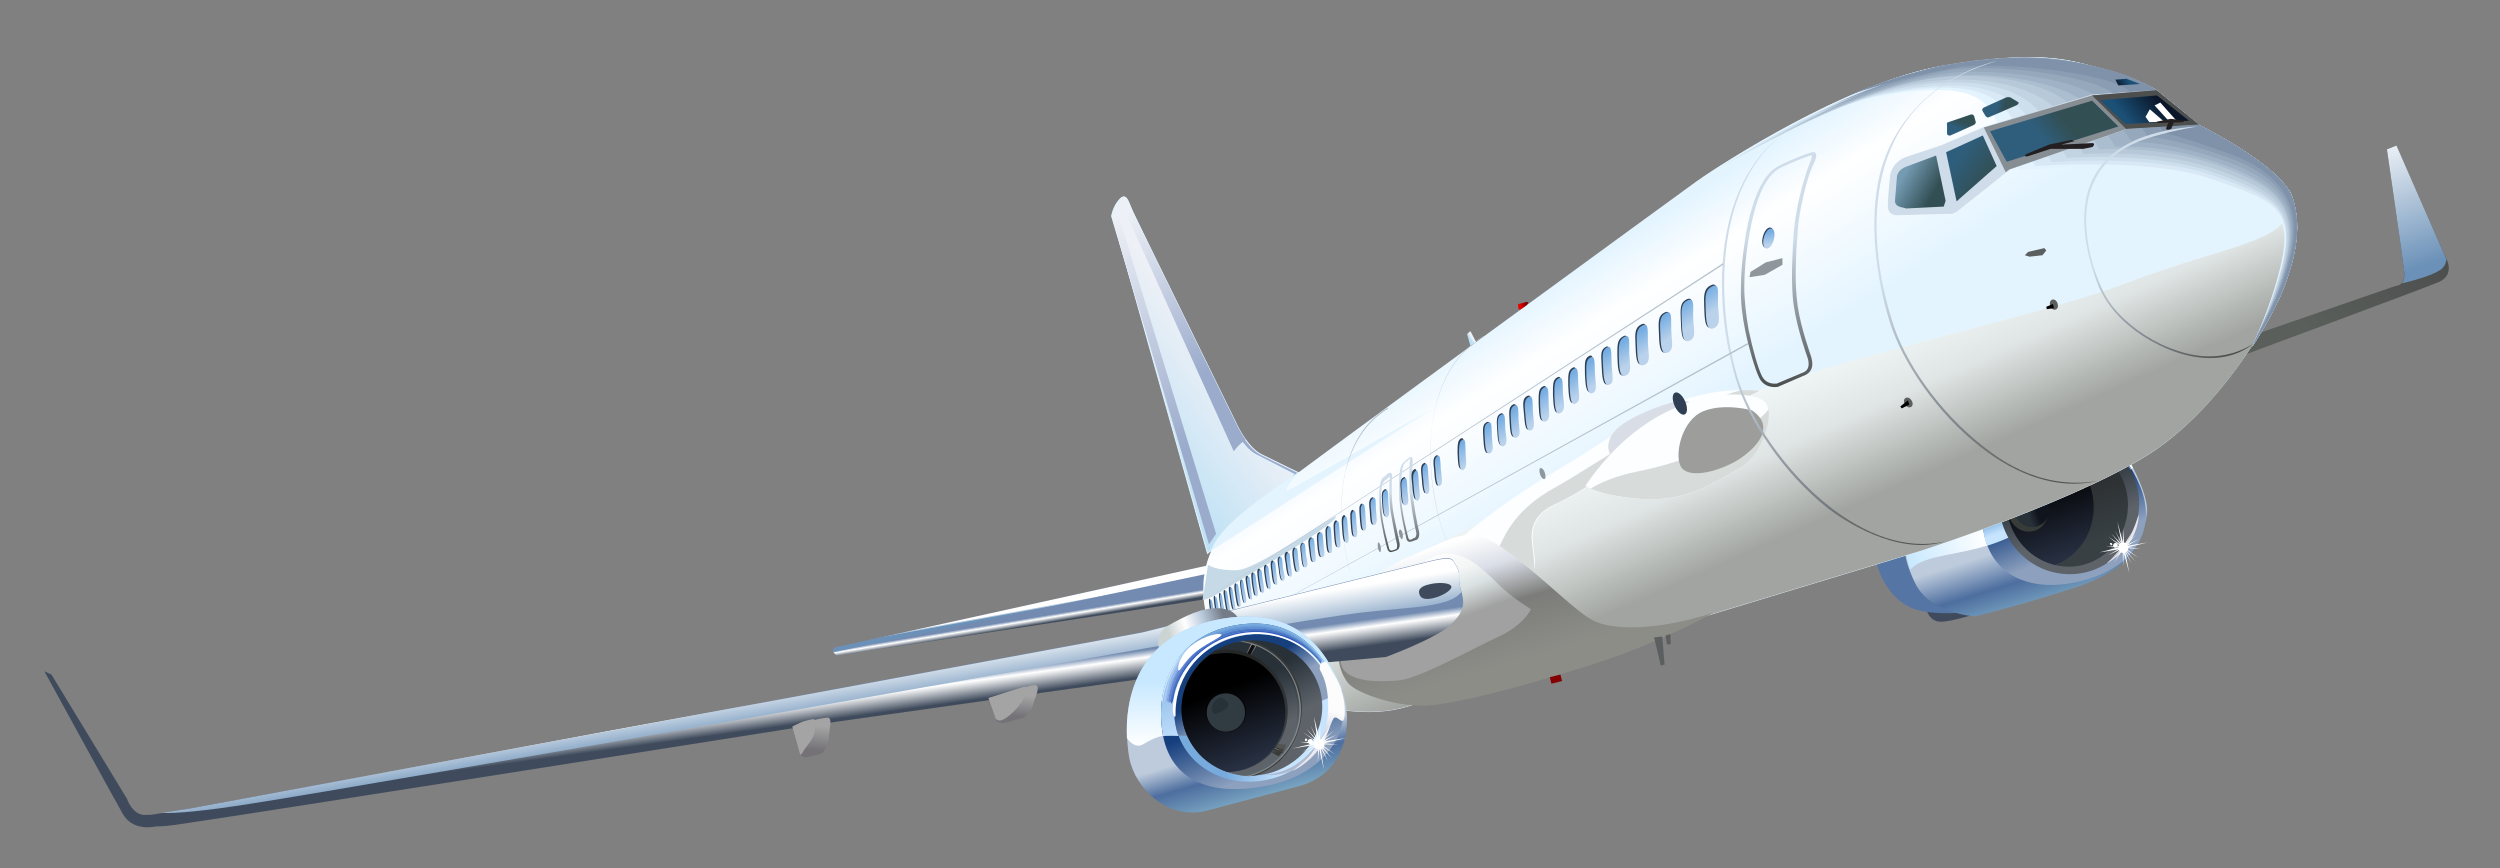 <?xml version="1.0" encoding="utf-8"?>
<!-- Generator: Adobe Illustrator 19.2.1, SVG Export Plug-In . SVG Version: 6.00 Build 0)  -->
<svg version="1.1" id="Layer_3" xmlns="http://www.w3.org/2000/svg" xmlns:xlink="http://www.w3.org/1999/xlink" x="0px" y="0px"
	 viewBox="0 0 524 182" style="enable-background:new 0 0 524 182;" xml:space="preserve">
<rect x="0" y="0" width="524" height="182" fill="#808080" stroke="none"/>
<style type="text/css">
	.st0{fill:url(#SVGID_1_);}
	.st1{fill:url(#SVGID_2_);}
	.st2{fill:url(#SVGID_3_);stroke:#E3F4FF;stroke-width:0.216;stroke-miterlimit:2.414;}
	.st3{fill:url(#SVGID_4_);stroke:#E3F4FF;stroke-width:0.216;stroke-miterlimit:2.414;}
	.st4{fill:url(#SVGID_5_);}
	.st5{fill:url(#SVGID_6_);}
	.st6{fill:#3F4B5C;}
	.st7{fill:#5575A4;}
	.st8{fill:url(#SVGID_7_);}
	.st9{fill:url(#SVGID_8_);}
	.st10{fill:url(#SVGID_9_);}
	.st11{fill:url(#SVGID_10_);}
	.st12{fill:url(#SVGID_11_);}
	.st13{fill:url(#SVGID_12_);}
	.st14{fill:url(#SVGID_13_);}
	.st15{fill:#383C38;}
	.st16{fill:url(#SVGID_14_);}
	.st17{fill:#E8E6ED;}
	.st18{fill:#FFFFFF;}
	.st19{fill:url(#SVGID_15_);}
	.st20{fill:url(#SVGID_16_);}
	.st21{fill:url(#SVGID_17_);}
	.st22{fill:url(#SVGID_18_);}
	.st23{fill:#E3F4FF;}
	.st24{fill:#C6D9E6;}
	.st25{fill:#FCFEFF;}
	.st26{fill:#D7DCDB;}
	.st27{fill:#D9DDE6;}
	.st28{fill:#9D9E9C;}
	.st29{fill:#D8E9F5;}
	.st30{fill:#CDDEEC;}
	.st31{fill:#C2D3E2;}
	.st32{fill:#B7C8D9;}
	.st33{fill:#ABBECF;}
	.st34{fill:#A0B3C6;}
	.st35{fill:#95A8BC;}
	.st36{fill:#8A9DB3;}
	.st37{fill:#7F92A9;}
	.st38{fill:url(#SVGID_19_);}
	.st39{fill:url(#SVGID_20_);}
	.st40{fill:url(#SVGID_21_);}
	.st41{fill:#B5C0CA;}
	.st42{fill:url(#SVGID_22_);}
	.st43{fill:url(#SVGID_23_);}
	.st44{fill:#2F3E53;}
	.st45{fill:#8F979D;}
	.st46{fill:url(#SVGID_24_);}
	.st47{fill:url(#SVGID_25_);}
	.st48{fill:#CFDCE9;}
	.st49{fill:#878E93;}
	.st50{fill:#4D4F4E;}
	.st51{fill:url(#SVGID_26_);}
	.st52{fill:url(#SVGID_27_);}
	.st53{fill:url(#SVGID_28_);}
	.st54{fill:url(#SVGID_29_);}
	.st55{fill:#231F20;}
	.st56{fill:url(#SVGID_30_);}
	.st57{fill:url(#SVGID_31_);}
	.st58{fill:url(#SVGID_32_);}
	.st59{fill:url(#SVGID_33_);}
	.st60{fill:url(#SVGID_34_);}
	.st61{fill:url(#SVGID_35_);}
	.st62{fill:url(#SVGID_36_);}
	.st63{fill:url(#SVGID_37_);}
	.st64{fill:#A4A4A4;}
	.st65{fill:url(#SVGID_38_);}
	.st66{fill:url(#SVGID_39_);}
	.st67{fill:#5C5F60;}
	.st68{fill:#850000;}
	.st69{fill:url(#SVGID_40_);}
	.st70{fill:url(#SVGID_41_);}
	.st71{fill:url(#SVGID_42_);}
	.st72{fill:url(#SVGID_43_);}
	.st73{fill:url(#SVGID_44_);}
	.st74{fill:url(#SVGID_45_);}
	.st75{fill:url(#SVGID_46_);}
	.st76{fill:url(#SVGID_47_);}
	.st77{fill:url(#SVGID_48_);}
	.st78{fill:#373B3A;}
	.st79{fill:#838587;}
	.st80{fill:url(#SVGID_49_);}
	.st81{fill:url(#SVGID_50_);}
	.st82{fill:url(#SVGID_51_);}
	.st83{fill:url(#SVGID_52_);}
	.st84{fill:url(#SVGID_53_);}
	.st85{fill:url(#SVGID_54_);}
	.st86{fill:url(#SVGID_55_);}
	.st87{fill:#0D0D0C;}
	.st88{fill:url(#SVGID_56_);}
	.st89{fill:url(#SVGID_57_);}
	.st90{fill:#040405;}
	.st91{fill:url(#SVGID_58_);}
	.st92{fill:#030302;}
	.st93{fill:#313B42;}
	.st94{fill:#283138;}
	.st95{fill:url(#SVGID_59_);}
	.st96{fill:#355DBC;}
	.st97{fill:url(#SVGID_60_);}
	.st98{fill:url(#SVGID_61_);}
	.st99{fill:url(#SVGID_62_);}
	.st100{fill:url(#SVGID_63_);}
	.st101{fill:url(#SVGID_64_);}
	.st102{fill:url(#SVGID_65_);}
</style>
<g>
	
		<linearGradient id="SVGID_1_" gradientUnits="userSpaceOnUse" x1="-17.517" y1="-334.584" x2="26.634" y2="-360.074" gradientTransform="matrix(0.704 -0.18 0.18 0.704 552.717 302.822)">
		<stop  offset="9.000000e-02" style="stop-color:#5A5F5B"/>
		<stop  offset="0.91" style="stop-color:#4D4F4E"/>
	</linearGradient>
	<path class="st0" d="M471.5,70.5l30.7-10.6c0,0,2.1,0.1,1.7-3.2c-0.4-3.3-3.6-25.4-3.6-25.4l2-0.8l10.1,23c0,0,2.6,3.9-1.2,5.6
		c-3.8,1.6-41.4,15.5-41.4,15.5L471.5,70.5L471.5,70.5z"/>
	
		<linearGradient id="SVGID_2_" gradientUnits="userSpaceOnUse" x1="24.393" y1="-341.035" x2="21.229" y2="-386.277" gradientTransform="matrix(0.704 -0.18 0.18 0.704 552.717 302.822)">
		<stop  offset="8.000000e-02" style="stop-color:#6B91B8"/>
		<stop  offset="1" style="stop-color:#FFFFFF"/>
	</linearGradient>
	<path class="st1" d="M503.4,59.4c0.4-0.4,0.7-1.2,0.5-2.7c-0.4-3.3-3.6-25.4-3.6-25.4l2-0.8l10.1,23c0,0,0.1,0.3,0.4,0.7
		c-0.1,0.9-0.4,1.7-1.2,2.3C509.7,57.8,505.6,58.9,503.4,59.4L503.4,59.4z"/>
</g>
<g>
	
		<linearGradient id="SVGID_3_" gradientUnits="userSpaceOnUse" x1="-10.845" y1="-338.916" x2="-43.472" y2="-433.673" gradientTransform="matrix(0.704 -0.18 0.18 0.704 335.178 348.338)">
		<stop  offset="0.29" style="stop-color:#9BABCC"/>
		<stop  offset="0.71" style="stop-color:#EDF0F6"/>
	</linearGradient>
	<path class="st2" d="M254,116l-21-70.7c0,0,0.3-2,1.7-3.5s1.8,0.7,2.6,2.4c0.8,1.7,22.2,45.4,22.2,45.4s2.1,4.3,4.9,5.7
		s8.4,4.1,8.4,4.1L254,116L254,116z"/>
	
		<linearGradient id="SVGID_4_" gradientUnits="userSpaceOnUse" x1="-60.567" y1="-384.743" x2="0.247" y2="-411.819" gradientTransform="matrix(0.67 -0.18 0.171 0.704 339.09 348.338)">
		<stop  offset="0" style="stop-color:#BCE1F5"/>
		<stop  offset="0.55" style="stop-color:#EDF0F6"/>
	</linearGradient>
	<path class="st3" d="M253.1,116l-19.9-70.7c0,0,0.2-2,1.6-3.5c1.3-1.5,1.7,0.7,2.5,2.4c0.8,1.7,21.2,45.4,21.2,45.4s2,4.3,4.7,5.7
		s8,4.1,8,4.1L253.1,116L253.1,116z"/>
	
		<linearGradient id="SVGID_5_" gradientUnits="userSpaceOnUse" x1="-24.236" y1="-340.891" x2="-36.185" y2="-438.208" gradientTransform="matrix(0.704 -0.18 0.18 0.704 335.173 348.338)">
		<stop  offset="0.29" style="stop-color:#9BABCC"/>
		<stop  offset="1" style="stop-color:#EDF0F6"/>
	</linearGradient>
	<polygon class="st4" points="253.4,114.1 233.3,46.4 234.3,44.7 254.9,111.9 	"/>
	
		<linearGradient id="SVGID_6_" gradientUnits="userSpaceOnUse" x1="-11.163" y1="-368.975" x2="-32.147" y2="-437.61" gradientTransform="matrix(0.704 -0.18 0.18 0.704 335.173 348.338)">
		<stop  offset="0.29" style="stop-color:#9BABCC"/>
		<stop  offset="1" style="stop-color:#EDF0F6"/>
	</linearGradient>
	<path class="st5" d="M234.7,41.8c1.4-1.5,1.8,0.7,2.6,2.4s22.2,45.4,22.2,45.4s0.6,1.2,1.6,2.6c-1.5,0.9-2.5,2.4-2.5,2.4
		L234.7,41.8L234.7,41.8z"/>
</g>
<path class="st6" d="M32.1,173.3c0,0-4.2,0.9-6.3-2.6c-2-3.5-16.5-30-16.5-30l1.5,0.7l15.8,26c0,0,1.2,3.7,4.1,3.4
	C33.5,170.5,34.7,172.9,32.1,173.3L32.1,173.3z"/>
<g>
	<path class="st6" d="M403.8,127.8c0,0,0.5,2.3,2.7,2.5c2.1,0.2,8.2-1.8,8.2-1.8l-6.3-3.2L403.8,127.8L403.8,127.8z"/>
	<path class="st7" d="M412.2,128.3c0,0-5.9,0.8-10.5-0.5s-8.6-6.7-9-13.6s7.6-9.2,7.6-9.2L412.2,128.3L412.2,128.3z"/>
	
		<linearGradient id="SVGID_7_" gradientUnits="userSpaceOnUse" x1="-61.983" y1="-338.644" x2="-59.791" y2="-296.81" gradientTransform="matrix(0.704 -0.18 0.18 0.704 524.866 324.502)">
		<stop  offset="0.4" style="stop-color:#BDCBDC"/>
		<stop  offset="0.564" style="stop-color:#BDCBDC"/>
		<stop  offset="0.8" style="stop-color:#4D6E9F"/>
		<stop  offset="1" style="stop-color:#77A2C0"/>
	</linearGradient>
	<path class="st8" d="M443.6,92.2c0,0,7.6,11,6.3,16.3c-1.2,5.3-2.8,10.6-14.8,14.6c-11.9,3.9-21.2,6.1-21.2,6.1s-9.3-0.6-12.4-6.8
		c-3.1-6.2-3.1-10.8-0.4-15.5C404.1,102.3,443.6,92.2,443.6,92.2L443.6,92.2z"/>
	
		<linearGradient id="SVGID_8_" gradientUnits="userSpaceOnUse" x1="519.112" y1="-627.437" x2="496.832" y2="-620.239" gradientTransform="matrix(0.727 0 0 0.727 37.142 563.939)">
		<stop  offset="0" style="stop-color:#FFFFFF"/>
		<stop  offset="1" style="stop-color:#C7E8FF"/>
	</linearGradient>
	<path class="st9" d="M443.6,92.2c0,0,1.7,2.6,3.5,5.9c-7.1,3.9-16.7,9.2-21.8,12.3c-8.7,5.4-16.9,5.3-21.6,7
		c-1.7,0.6-2.7,1.3-3.3,2c-1.7-4.7-1.3-8.6,0.9-12.4C404.1,102.3,443.6,92.2,443.6,92.2L443.6,92.2z"/>
	
		<linearGradient id="SVGID_9_" gradientUnits="userSpaceOnUse" x1="-3.03" y1="-298.342" x2="3.304" y2="-258.351" gradientTransform="matrix(0.862 -0.22 0.202 0.79 487.568 325.81)">
		<stop  offset="0.461" style="stop-color:#163F7E"/>
		<stop  offset="0.794" style="stop-color:#8DA1BF"/>
	</linearGradient>
	<path class="st10" d="M428.4,89.8c9.3-2.4,16.7,3.6,20.2,12.2s-0.8,16.6-11.7,19.6c-10.9,3-20.2-0.7-21.3-11.4
		C414.5,99.5,419,92.2,428.4,89.8L428.4,89.8z"/>
	
		<linearGradient id="SVGID_10_" gradientUnits="userSpaceOnUse" x1="-116.761" y1="-284.909" x2="-102.3" y2="-247.237" gradientTransform="matrix(0.727 0 0 0.727 510.185 297.073)">
		<stop  offset="0.503" style="stop-color:#77ABDD"/>
		<stop  offset="0.618" style="stop-color:#C7E4FF"/>
	</linearGradient>
	<path class="st11" d="M441.9,92.7c1.9,1.5,3.5,3.4,4.8,5.6c-7.1,3.8-16.4,8.9-21.4,12.1c-3.1,1.9-6,3.1-8.8,4
		c-0.5-1.2-0.8-2.6-0.9-4.2c-0.4-3.9-0.1-7.2,0.9-10.1C426.2,96.8,437.5,93.8,441.9,92.7L441.9,92.7z"/>
	
		<linearGradient id="SVGID_11_" gradientUnits="userSpaceOnUse" x1="-21.687" y1="-296.818" x2="-27.352" y2="-337.131" gradientTransform="matrix(0.724 -0.185 0.18 0.704 508.45 324.203)">
		<stop  offset="0.3" style="stop-color:#5E636A"/>
		<stop  offset="0.7" style="stop-color:#283138"/>
	</linearGradient>
	<path class="st12" d="M430,91.1c7.9-2,15.8,2.8,17.9,10.8c2,7.9-2.7,16-10.5,18c-7.9,2-15.8-2.8-17.9-10.8
		C417.5,101.2,422.1,93.2,430,91.1L430,91.1z"/>
	
		<linearGradient id="SVGID_12_" gradientUnits="userSpaceOnUse" x1="90.588" y1="-84.774" x2="91.707" y2="-74.129" gradientTransform="matrix(2.3 -0.587 0.61 2.39 272.167 349.007)">
		<stop  offset="0.14" style="stop-color:#252626"/>
		<stop  offset="0.86" style="stop-color:#384044"/>
	</linearGradient>
	<path class="st13" d="M430,92.8c6.8-1.7,13.7,2.6,15.6,9.7c1.8,7.1-2.3,14.2-9,15.9c-6.8,1.7-13.7-2.6-15.6-9.7
		C419.1,101.7,423.2,94.6,430,92.8z"/>
	
		<linearGradient id="SVGID_13_" gradientUnits="userSpaceOnUse" x1="-25.726" y1="-335.613" x2="-23.308" y2="-301.041" gradientTransform="matrix(0.704 -0.18 0.18 0.704 504.214 325.626)">
		<stop  offset="0.27" style="stop-color:#000000"/>
		<stop  offset="1" style="stop-color:#293245"/>
	</linearGradient>
	<path class="st14" d="M428.7,93.2c4.5,1.1,8.4,4.7,9.7,9.7c1.7,6.6-1.7,13.3-7.6,15.5c-4.6-1-8.5-4.7-9.8-9.7
		C419.3,102.2,422.7,95.5,428.7,93.2L428.7,93.2z"/>
	<g>
		
			<ellipse transform="matrix(0.969 -0.247 0.247 0.969 -13.209 108.458)" class="st15" cx="425.1" cy="106.8" rx="4.2" ry="4.5"/>
		
			<linearGradient id="SVGID_14_" gradientUnits="userSpaceOnUse" x1="-41.207" y1="-357.283" x2="-30.591" y2="-358.587" gradientTransform="matrix(0.657 -0.168 0.168 0.657 509.425 335.918)">
			<stop  offset="0.36" style="stop-color:#283138"/>
			<stop  offset="0.64" style="stop-color:#10141C"/>
		</linearGradient>
		<circle class="st16" cx="425.9" cy="106.9" r="3.6"/>
	</g>
	<g>
		<path class="st17" d="M445.8,113.5c-1.8,2.8-4.3,4.5-4.2,4.5c0.1,0.1,2.8-1.5,4.7-4.2s2-5.8,2-5.8
			C448.1,107.9,447.6,110.7,445.8,113.5L445.8,113.5z"/>
		<g>
			<path class="st18" d="M445.3,115.9c0.6-0.1,0.9-0.7,0.7-1.3c-0.1-0.6-0.7-1-1.2-0.9c-0.6,0.1-0.9,0.7-0.7,1.3
				C444.1,115.6,444.7,116,445.3,115.9L445.3,115.9z"/>
			<path class="st18" d="M443.5,114.8c0.3-0.1,0.4-0.4,0.4-0.6c-0.1-0.3-0.4-0.4-0.6-0.4c-0.3,0.1-0.4,0.4-0.4,0.6
				C443,114.7,443.3,114.9,443.5,114.8L443.5,114.8z"/>
			<path class="st18" d="M442.6,114.3c0.1,0,0.2-0.1,0.1-0.3c0-0.1-0.1-0.2-0.3-0.2s-0.2,0.1-0.1,0.3
				C442.4,114.3,442.5,114.3,442.6,114.3L442.6,114.3z"/>
			<g>
				<polygon class="st18" points="443.8,109.3 445.2,114.5 450.1,113.7 445.3,114.9 446.3,120.1 444.9,115 440,115.8 444.8,114.5 
									"/>
				<polygon class="st18" points="441.9,112.5 445,114.5 446.9,111.5 445.2,114.7 448.2,116.9 445.1,114.9 443.1,118 444.9,114.8 
									"/>
				<polygon class="st18" points="441.4,114.5 444.9,114.5 445.1,110.8 445.2,114.6 448.7,115 445.2,114.9 445,118.6 444.9,114.8 
									"/>
				<polygon class="st18" points="441.8,116.4 444.9,114.6 443.3,111.2 445.1,114.5 448.3,113 445.2,114.8 446.8,118.2 445,114.9 
									"/>
				<polygon class="st18" points="442.4,117.2 444.9,114.7 442.5,111.8 445.1,114.5 447.7,112.1 445.2,114.8 447.6,117.7 445,114.9 
									"/>
			</g>
		</g>
	</g>
</g>
<g>
	
		<linearGradient id="SVGID_15_" gradientUnits="userSpaceOnUse" x1="-85.954" y1="-323.691" x2="-84.04" y2="-345.576" gradientTransform="matrix(0.704 -0.18 0.18 0.704 334.452 350.854)">
		<stop  offset="0.45" style="stop-color:#3F4B5C"/>
		<stop  offset="0.515" style="stop-color:#FFFFFF"/>
		<stop  offset="0.55" style="stop-color:#738BB0"/>
	</linearGradient>
	<path class="st19" d="M253.2,118.5l-78.1,17.2c-0.9,0.2-0.3,1.7,0.5,1.7l76.4-11.7L253.2,118.5L253.2,118.5z"/>
	
		<linearGradient id="SVGID_16_" gradientUnits="userSpaceOnUse" x1="-85.164" y1="-331.341" x2="-84.225" y2="-344.77" gradientTransform="matrix(0.704 -0.18 0.18 0.704 334.452 350.854)">
		<stop  offset="0.48" style="stop-color:#6B91B8"/>
		<stop  offset="0.52" style="stop-color:#FFFFFF"/>
	</linearGradient>
	<path class="st20" d="M253.2,118.5l-78.1,17.2c-0.4,0.1-0.5,0.6-0.4,1l78.1-16.4L253.2,118.5L253.2,118.5z"/>
</g>
<g>
	<g>
		
			<linearGradient id="SVGID_17_" gradientUnits="userSpaceOnUse" x1="165.019" y1="-271.999" x2="102.939" y2="-463.061" gradientTransform="matrix(0.704 -0.18 0.18 0.704 334.153 361.732)">
			<stop  offset="0.481" style="stop-color:#E3F4FF"/>
			<stop  offset="0.666" style="stop-color:#FFFFFF"/>
			<stop  offset="0.75" style="stop-color:#E3F4FF"/>
		</linearGradient>
		<path class="st21" d="M253,129.4c0,0-4.2-12.6,6.6-21c10.8-8.4,96-70.4,96-70.4s29.6-20.5,51.5-24.1c22-3.6,27.1-1,33.7,0.7
			s11,4.3,11,4.3l9.2,7.5c0,0,17.1,8.4,19.4,15.1c2.3,6.8,0.1,13.7-1.8,18.9c-2,5.2-11.5,22.8-25.8,33.2c-14.4,10.4-50.5,22-50.5,22
			l-107.6,32.6C282.5,151.8,260.7,146.3,253,129.4L253,129.4z"/>
		
			<linearGradient id="SVGID_18_" gradientUnits="userSpaceOnUse" x1="-0.771" y1="-448.669" x2="101.075" y2="-219.919" gradientTransform="matrix(0.727 0 0 0.727 334.8 336.734)">
			<stop  offset="0.4" style="stop-color:#F7FFFE"/>
			<stop  offset="0.506" style="stop-color:#DFE5E4"/>
			<stop  offset="0.6" style="stop-color:#A1A4A0"/>
		</linearGradient>
		<path class="st22" d="M479.7,39.7c0.4,0.6,0.7,1.1,0.8,1.7c2.3,6.8,0.1,13.7-1.8,18.9c-2,5.2-11.5,22.8-25.8,33.2
			c-14.4,10.4-50.5,22-50.5,22l-107.6,32.6c-10.2,3.1-27.3-0.3-37.1-11.5c19.8-10.3,77.6-40.3,98.3-49.8
			c25-11.5,68.1-19.3,89.8-27.5c21.7-8.2,34-8.6,34-16.4C479.8,42,479.8,40.9,479.7,39.7L479.7,39.7z"/>
	</g>
	<g>
		<path class="st23" d="M272.1,99c0,0-3.6,4.4-2.2,3.8c1.5-0.7,30-17,30-17l-46.1,29.7C255.4,110.9,261.7,106,272.1,99L272.1,99z"/>
		<path class="st24" d="M252.1,125.7c1.7-0.1,2.9-1.2,10.2-5.5c7.3-4.2,16.8-10.1,17.7-11.8c1-1.7-16.2,10.9-20.6,11.1
			s-6.2-1.1-6.2-1.1L252.1,125.7L252.1,125.7z"/>
		<g>
			<path class="st25" d="M306.5,112.6c0,0,6.4-6,18.8-13.4s15.4-10.4,25.1-14.5c9.6-4,18.7-2.8,18.7-2.8s-22.8,10.8-29.3,15.4
				c-6.4,4.6-11,7.2-13.7,8.4c-2.6,1.2-5.4,3.4-4.8,8s0.6,5.5-0.2,6.3C320.3,120.9,315.3,112.7,306.5,112.6L306.5,112.6z"/>
			<path class="st26" d="M364.8,81.8c2.5-0.1,4.1,0.1,4.1,0.1s-22.8,10.8-29.3,15.4c-6.4,4.6-11,7.2-13.7,8.4
				c-2.6,1.2-5.4,3.4-4.8,8s0.6,6.8,0.6,6.8s-3-3.4-7.5-5.8c1.6-3.5,3.9-8.1,11.5-12.4C333.5,98.1,350,86,364.8,81.8L364.8,81.8z"/>
			<path class="st27" d="M337.7,95.6c0,0-1.6-2,0.4-4.8s8.2-5.2,11.8-6.3c3.6-1,4.8,0,4.8,0S340.5,90.3,337.7,95.6L337.7,95.6z"/>
			<path class="st25" d="M332.3,101.8c0,0,2.8,2.2,12,2.8c9.2,0.6,14.8-3.4,20.1-6.3c5.2-2.8,7.6-11.8,5.6-14s-11.2-2-15-0.4
				S341.7,88.2,332.3,101.8L332.3,101.8z"/>
			<path class="st26" d="M333.4,102.4c1.5,0.7,4.9,1.8,10.9,2.2c9.2,0.6,14.8-3.4,20.1-6.3c4.4-2.3,6.8-9.1,6.3-12.5l-0.1,0.1
				c-4.4,5.5-16.9,10.9-27.3,12.9C338.4,99.8,335.4,101.2,333.4,102.4L333.4,102.4z"/>
			<path class="st28" d="M367.2,86c0,0-5.8-1.6-10.2,0.2c-4.4,1.8-6,8.7-4.8,11.4c1.2,2.8,7.4,1.6,12.1-1.2
				C368.8,93.5,372,89.2,367.2,86L367.2,86z"/>
		</g>
	</g>
	<g>
		<path class="st23" d="M356.2,37.6c4.1-2.8,30.8-20.4,51-23.8c22-3.6,27.1-1,33.7,0.7s11,4.3,11,4.3l9.2,7.5
			c0,0,17.1,8.4,19.4,15.1c2.3,6.8,0.1,13.7-1.8,18.9c-0.9,2.3-3.1,6.9-6.6,12.3c2.3-5.2,4.4-10.8,5.6-15.6c3.7-14-2-14.3-14.8-18.9
			c-12.7-4.5-39.8-2.5-39.8-2.5s-2-4.5-4.1-9c-2-4.5-3.7-10.7-26.2-6.2C383.7,22.2,369.7,29.6,356.2,37.6L356.2,37.6z"/>
		<path class="st29" d="M359.7,35.6c4.7-2.9,29.4-18.8,47.5-21.8c21.5-3.6,27.1-1,33.7,0.7s11,4.3,11,4.3l9.2,7.5
			c0,0,17.1,8.4,19.4,15.1c2.3,6.8,0.1,13.7-1.8,18.9c-0.9,2.3-3.1,6.9-6.6,12.3c2.3-5.2,4.4-10.6,5.9-15.9
			c3.6-13.4-1.8-14.7-14.5-19.2s-36.9-2.7-36.9-2.7s-2.2-4.5-4.4-9c-2.3-4.4-6.5-10.2-27.4-6C385.7,21.5,372.5,28.2,359.7,35.6
			L359.7,35.6z"/>
		<path class="st30" d="M363.2,33.6c5.3-3.1,27.9-17.2,44-19.8c21-3.6,27.1-1,33.7,0.7s11,4.3,11,4.3l9.2,7.5
			c0,0,17.1,8.4,19.4,15.1c2.3,6.8,0.1,13.7-1.8,18.9c-0.9,2.3-3.1,6.9-6.6,12.3c2.3-5.2,4.6-10.4,6.1-16.2
			c3.4-12.9-1.6-15-14.3-19.6S430,34,430,34s-2.3-4.6-4.8-8.9c-2.5-4.4-9.2-9.7-28.6-5.9C387.7,20.8,375.4,26.8,363.2,33.6
			L363.2,33.6z"/>
		<path class="st31" d="M366.7,31.7c6-3.3,26.5-15.5,40.4-17.8c20.6-3.5,27.1-1,33.7,0.7s11,4.3,11,4.3l9.2,7.5
			c0,0,17.1,8.4,19.4,15.1c2.3,6.8,0.1,13.7-1.8,18.9c-0.9,2.3-3.1,6.9-6.6,12.3c2.3-5.2,4.7-10.2,6.3-16.6
			c3.3-12.4-1.4-15.3-14.1-19.9c-12.7-4.5-31-3.1-31-3.1s-2.4-4.6-5.2-8.9c-2.8-4.4-12-9.3-29.7-5.7C389.7,20,378.3,25.4,366.7,31.7
			L366.7,31.7z"/>
		<path class="st32" d="M370.3,29.7c6.5-3.4,25-13.8,36.9-15.8c20.1-3.4,27.1-1,33.7,0.7s11,4.3,11,4.3l9.2,7.5
			c0,0,17.1,8.4,19.4,15.1c2.3,6.8,0.1,13.7-1.8,18.9c-0.9,2.3-3.1,6.9-6.6,12.3c2.3-5.2,4.8-10,6.6-16.9
			c3.1-11.9-1.2-15.7-13.9-20.2s-28.1-3.3-28.1-3.3s-2.5-4.6-5.5-8.9s-14.8-8.8-30.8-5.7C391.7,19.3,381.1,24.1,370.3,29.7
			L370.3,29.7z"/>
		<path class="st33" d="M373.8,27.7c7.1-3.6,23.6-12.2,33.4-13.9c19.7-3.3,27.1-1,33.7,0.7s11,4.3,11,4.3l9.2,7.5
			c0,0,17.1,8.4,19.4,15.1c2.3,6.8,0.1,13.7-1.8,18.9c-0.9,2.3-3.1,6.9-6.6,12.3c2.3-5.2,4.9-9.8,6.8-17.2
			C482,44,478,39.3,465.2,34.8c-12.7-4.5-25.2-3.5-25.2-3.5s-2.6-4.6-5.8-8.9c-3.2-4.3-17.5-8.4-32-5.5
			C393.8,18.6,384,22.7,373.8,27.7L373.8,27.7z"/>
		<path class="st34" d="M377.3,25.8c7.8-3.7,22.1-10.5,29.8-11.9c19.3-3.3,27.1-1,33.7,0.7c6.6,1.6,11,4.3,11,4.3l9.2,7.5
			c0,0,17.1,8.4,19.4,15.1c2.3,6.8,0.1,13.7-1.8,18.9c-0.9,2.3-3.1,6.9-6.6,12.3c2.3-5.2,5-9.6,7.1-17.4
			c2.9-10.9-0.7-16.4-13.4-20.9c-12.7-4.5-22.3-3.6-22.3-3.6s-2.8-4.6-6.2-8.9c-3.5-4.2-20.3-7.9-33.1-5.4
			C395.7,17.9,386.9,21.3,377.3,25.8L377.3,25.8z"/>
		<path class="st35" d="M380.9,23.7c8.4-3.9,20.6-8.9,26.3-10c18.8-3.3,27.1-1,33.7,0.7c6.6,1.6,11,4.4,11,4.4l9.2,7.5
			c0,0,17.1,8.4,19.4,15.1c2.3,6.8,0.1,13.7-1.8,18.9c-0.9,2.3-3.1,6.9-6.6,12.3c2.3-5.2,5.2-9.4,7.3-17.7
			c2.8-10.4-0.5-16.7-13.2-21.2s-19.4-3.9-19.4-3.9s-2.8-4.7-6.5-8.8c-3.7-4.2-23-7.4-34.3-5.3C397.8,17.1,389.8,20,380.9,23.7
			L380.9,23.7z"/>
		<path class="st36" d="M384.4,21.8c9-4,19.2-7.3,22.8-8c18.4-3.3,27.1-1,33.7,0.6s11,4.4,11,4.4l9.2,7.5c0,0,17.1,8.4,19.4,15.1
			c2.3,6.8,0.1,13.7-1.8,18.9c-0.9,2.3-3.1,6.9-6.6,12.3c2.3-5.2,5.2-9.2,7.6-18.1c2.6-9.9-0.3-17.1-13-21.6s-16.4-4.1-16.4-4.1
			s-3-4.7-6.9-8.8c-3.9-4.1-25.8-7-35.4-5.2C399.7,16.4,392.6,18.6,384.4,21.8L384.4,21.8z"/>
		<path class="st37" d="M387.9,19.8c9.6-4.1,17.7-5.7,19.3-6c17.9-3.3,27.1-1,33.7,0.6s11,4.4,11,4.4l9.2,7.5
			c0,0,17.1,8.4,19.4,15.1c2.3,6.8,0.1,13.7-1.8,18.9c-0.9,2.3-3.1,6.9-6.6,12.3c2.3-5.2,5.4-9,7.9-18.4s-0.1-17.4-12.8-22
			c-12.7-4.5-13.5-4.3-13.5-4.3s-3.1-4.7-7.3-8.7c-4.1-4.1-28.6-6.5-36.6-5C401.8,15.7,395.5,17.3,387.9,19.8L387.9,19.8z"/>
	</g>
	<g>
		
			<linearGradient id="SVGID_19_" gradientUnits="userSpaceOnUse" x1="-88.559" y1="-159.108" x2="-123.727" y2="-255.73" gradientTransform="matrix(0.727 0 0 0.727 458.234 234.156)">
			<stop  offset="0" style="stop-color:#4D4F4E"/>
			<stop  offset="0.68" style="stop-color:#CFDCE9"/>
		</linearGradient>
		<path class="st38" d="M362.7,46.9c-2.5,11-1.1,23.5,1.5,32.3c2.6,8.6,10,19.7,19.3,27c7.3,5.7,15.8,9.2,24.1,7.3
			c-10,3.1-21.4-4.6-24.4-6.9c-9.4-7.4-16.8-18.5-19.4-27.3c-2.7-8.9-4.1-21.4-1.5-32.5c2-8.4,6.2-15.8,13.9-20.4
			C365.8,32.6,363.3,44.4,362.7,46.9L362.7,46.9z"/>
		
			<linearGradient id="SVGID_20_" gradientUnits="userSpaceOnUse" x1="-96.626" y1="-159.905" x2="-134.072" y2="-262.787" gradientTransform="matrix(0.727 0 0 0.727 501.023 219.899)">
			<stop  offset="0" style="stop-color:#4D4F4E"/>
			<stop  offset="0.68" style="stop-color:#CFDCE9"/>
		</linearGradient>
		<path class="st39" d="M419.2,12.6c-0.4,0.1-0.9,0.2-1.3,0.4c-14.5,4.4-21,13.7-23.4,23.7c-2.4,10.1-0.7,21,1.5,28.6
			c0.2,0.7,0.4,1.4,0.6,2c2.5,8.4,9.8,19,19,26.2c2.1,1.6,11.3,9.5,24.1,7.3c-8.4,2-17.1-1.3-24.4-7c-9.3-7.1-16.6-18-19.2-26.3
			c-0.2-0.7-0.4-1.3-0.6-2c-2.1-7.7-3.9-18.7-1.5-28.9C397.2,23.6,407.9,15.2,419.2,12.6L419.2,12.6z"/>
		
			<linearGradient id="SVGID_21_" gradientUnits="userSpaceOnUse" x1="-104.453" y1="-218.773" x2="-132.286" y2="-273.397" gradientTransform="matrix(0.727 0 0 0.727 542.58 234.442)">
			<stop  offset="0" style="stop-color:#4D4F4E"/>
			<stop  offset="0.67" style="stop-color:#CFDCE9"/>
		</linearGradient>
		<path class="st40" d="M448.4,29.6c-4.7,1.9-7.6,4.7-9.2,7.9c-1.7,3.2-2.1,6.8-1.9,10.3c0.3,4.7,1.7,9.2,3.1,12.4
			c0.6,1.3,1.3,2.6,2.3,3.9c2.8,3.6,7.2,6.9,12,8.8c2.4,0.9,9.8,4,17.7-0.9c-1,0.8-2.1,1.4-3.2,1.9c-4.5,1.9-9.8,1.3-14.7-0.7
			c-4.9-2-9.3-5.2-12.1-8.9c-1-1.3-1.8-2.7-2.4-4c-1.4-3.3-2.8-7.9-3.1-12.6c-0.2-3.6,0.2-7.3,1.9-10.5c1.7-3.3,4.7-6.1,9.4-8.1
			c3.3-1.3,7.3-2.3,12.5-2.6C454.5,27.5,449.9,29,448.4,29.6L448.4,29.6z"/>
		<path class="st41" d="M310.9,70.6c-5.6,3.3-8.7,8.9-10.1,15.1c-1.9,8.3-0.7,17.6,1.2,24.2c2,6.5,7.4,14.8,14.4,20.4
			c5.5,4.4,11.8,7,18,5.5l0.1,0.1c-6.3,1.5-12.6-1.2-18.1-5.5c-7-5.5-12.4-14-14.4-20.4c-2-6.6-3.1-16-1.2-24.4
			c1.4-6.3,4.5-11.8,10.2-15.2L310.9,70.6L310.9,70.6z"/>
		<path class="st41" d="M290.9,85.7c-4.9,2.9-7.6,7.9-8.9,13.2c-1.6,7.3-0.7,15.5,1.1,21.3c1.7,5.7,6.5,13,12.6,17.9
			c4.8,3.9,10.3,6.1,15.8,4.9l0.1,0.1c-5.5,1.3-11-1-15.9-4.9c-6.1-4.9-11-12.3-12.6-18c-1.7-5.8-2.8-14.1-1.1-21.4
			c1.2-5.5,3.9-10.4,8.9-13.4V85.7L290.9,85.7z"/>
		<polygon class="st41" points="361.3,55.4 255.6,123.8 254.6,124.4 361.1,55.2 		"/>
		<polygon class="st41" points="366.4,72.2 271.7,124.4 271.2,124.6 366.3,71.9 		"/>
	</g>
	<g>
		
			<linearGradient id="SVGID_22_" gradientUnits="userSpaceOnUse" x1="-120.418" y1="-281.772" x2="-120.418" y2="-349.63" gradientTransform="matrix(0.727 0 0 0.727 460.313 285.957)">
			<stop  offset="0" style="stop-color:#4D4F4E"/>
			<stop  offset="0.63" style="stop-color:#CFDCE9"/>
		</linearGradient>
		<path class="st42" d="M378.4,78.6l-5.8,2.5h-0.1l0,0c0,0-2.8,0.5-3.9-2.2c-0.7-1.5-1.9-5.3-2.8-9.6c-0.6-2.9-1-6.1-0.9-9
			c0-3.2,0.3-6.2,0.7-8.9c0.4-3.3,1.1-6.2,1.7-8.1c0.6-2,1.4-3.9,2.4-5.5c0.9-1.4,2-2.5,3.3-3.1c2.6-1.4,5.9-2.5,6.2-2.6
			c0.3-0.1,2.5-1.1,0.9,2.3c-0.7,1.4-1.5,3.9-2.1,6.7c-0.6,2.5-1.1,5.2-1.2,7.5c-0.2,2.4-0.4,5.2-0.4,7.9c-0.1,2.7,0.1,5.4,0.4,7.7
			c0.7,4.7,2.8,10.5,2.8,10.5C379.6,74.9,380.7,77.5,378.4,78.6L378.4,78.6L378.4,78.6z M372.4,80.4l5.7-2.4
			c1.7-0.8,0.7-3.2,0.7-3.2l0,0c0,0-2.1-5.8-2.8-10.6c-0.4-2.4-0.4-5.1-0.4-7.9c0.1-2.8,0.2-5.5,0.4-7.9c0.2-2.3,0.7-5.1,1.3-7.6
			c0.7-2.8,1.5-5.4,2.1-6.8c0.8-1.8,0-1.4,0-1.4l0,0l0,0c0,0-3.4,1.2-6.1,2.5c-1.2,0.6-2.2,1.6-3,2.9c-1,1.5-1.7,3.3-2.3,5.3
			c-0.6,2-1.2,4.7-1.7,8.1c-0.4,2.7-0.7,5.7-0.7,8.8c0,2.8,0.4,6,0.9,8.9c0.9,4.3,2,8.1,2.7,9.5C370.1,80.7,372.1,80.4,372.4,80.4
			L372.4,80.4z"/>
		
			<linearGradient id="SVGID_23_" gradientUnits="userSpaceOnUse" x1="-114.479" y1="-280.858" x2="-114.479" y2="-308.127" gradientTransform="matrix(0.727 0 0 0.727 376.502 319.851)">
			<stop  offset="0" style="stop-color:#4D4F4E"/>
			<stop  offset="0.63" style="stop-color:#CFDCE9"/>
		</linearGradient>
		<path class="st43" d="M294.7,112.5c0,0-1.2-4.8-1.4-8.1c-0.1-1.7-0.1-3.3,0-4.7c0.1-1.4,0.4-2.4,0.9-2.8c0.2-0.1,0.4-0.4,0.6-0.5
			c0.4-0.3,0.6-0.6,0.9-0.6s0.4,0.3,0.4,1c-0.1,0.9-0.1,2.1-0.1,3.5c0,1.1,0.1,2.3,0.1,3.3c0.1,1.1,0.4,2.7,0.6,4.2
			c0.3,1.7,0.6,3.1,0.7,3.5s0.1,0.8,0,1.2c-0.1,0.4-0.4,0.7-0.7,0.7l0,0c-0.1,0-0.1,0.1-0.3,0.1c-0.2,0.1-0.4,0.2-0.6,0.2
			C295.3,113.7,294.8,113.5,294.7,112.5L294.7,112.5L294.7,112.5z M293.7,104.3c0.1,3.3,1.4,8.1,1.4,8.1l0,0
			c0.1,0.7,0.4,0.8,0.6,0.7c0.1,0,0.3-0.1,0.4-0.2s0.2-0.1,0.3-0.1l0,0c0.2-0.1,0.4-0.3,0.4-0.5c0.1-0.2,0.1-0.6,0-0.9
			c-0.1-0.4-0.4-1.9-0.7-3.6c-0.2-1.5-0.5-3.2-0.6-4.2s-0.1-2.2-0.1-3.3c0-1.4,0-2.7,0.1-3.6c0-0.4,0.1-0.6,0.1-0.6
			c-0.1,0-0.3,0.2-0.5,0.4c-0.1,0.1-0.4,0.4-0.6,0.5c-0.4,0.3-0.6,1.2-0.7,2.5C293.6,101,293.6,102.6,293.7,104.3L293.7,104.3z
			 M290.7,114.7c-0.1-0.2-1.2-4.5-1.5-7.6c-0.1-1.6-0.1-3.1-0.1-4.4c0.1-1.2,0.4-2.3,0.8-2.6c0.2-0.1,0.4-0.3,0.6-0.5
			c0.4-0.3,0.6-0.6,0.9-0.5c0.3,0,0.4,0.3,0.4,0.9c-0.1,0.8-0.1,2-0.1,3.3c0,1,0.1,2.1,0.2,3.1s0.4,2.5,0.7,3.9
			c0.3,1.5,0.6,2.9,0.7,3.3s0.1,0.8,0,1.1c-0.1,0.4-0.4,0.6-0.7,0.7c-0.1,0-0.1,0.1-0.3,0.1c-0.1,0.1-0.4,0.1-0.6,0.2l0,0
			C291.3,115.8,290.9,115.6,290.7,114.7L290.7,114.7z M289.6,107.1c0.2,3.1,1.5,7.5,1.5,7.6l0,0c0.1,0.7,0.4,0.7,0.6,0.7l0,0
			c0.1,0,0.3-0.1,0.4-0.1c0.1-0.1,0.2-0.1,0.3-0.1c0.2-0.1,0.4-0.2,0.4-0.4s0.1-0.5,0-0.8c-0.1-0.4-0.4-1.7-0.7-3.3
			c-0.3-1.4-0.5-2.9-0.7-3.9c-0.1-0.9-0.2-2-0.2-3.1c0-1.3,0-2.5,0.1-3.3c0-0.4,0-0.5,0-0.5c-0.1,0-0.3,0.2-0.5,0.4
			c-0.1,0.1-0.4,0.4-0.6,0.5c-0.4,0.3-0.6,1.2-0.7,2.3C289.4,103.9,289.5,105.5,289.6,107.1L289.6,107.1z"/>
	</g>
	<g>
		
			<ellipse transform="matrix(0.914 -0.405 0.405 0.914 -4.035 149.991)" class="st44" cx="352.2" cy="84.5" rx="1.2" ry="2.5"/>
		<polygon class="st45" points="366.7,58.1 366.9,57 370.1,55 373.6,54.1 373.6,55.5 369.9,57.6 		"/>
		<path class="st45" d="M323.8,99.1c-0.2-0.7-0.7-1.1-0.9-1c-0.3,0.1-0.3,0.7-0.1,1.3c0.2,0.7,0.7,1.1,0.9,1
			C324,100.4,324,99.7,323.8,99.1L323.8,99.1z M289.4,114.6c-0.1-0.6-0.4-1-0.5-0.9c-0.1,0-0.2,0.5-0.1,1.1s0.4,1,0.5,0.9
			C289.4,115.7,289.5,115.2,289.4,114.6L289.4,114.6z M294,111.9c-0.1-0.6-0.4-1-0.6-0.9s-0.3,0.5-0.1,1.1s0.4,1,0.6,0.9
			C294,112.9,294.1,112.4,294,111.9L294,111.9z"/>
	</g>
	<g>
		<g>
			<g>
				
					<linearGradient id="SVGID_24_" gradientUnits="userSpaceOnUse" x1="-23.802" y1="-338.365" x2="-27.432" y2="-333.369" gradientTransform="matrix(0.704 -0.18 0.18 0.704 489.4 258.072)">
					<stop  offset="0.3" style="stop-color:#324F54"/>
					<stop  offset="0.7" style="stop-color:#2F5E7C"/>
				</linearGradient>
				<path class="st46" d="M408.4,25.6l4.7-1.6c0.3-0.1,0.6,0.1,0.7,0.4l0.3,1.1c0.1,0.3-0.1,0.5-0.4,0.7l-4.9,2.2
					c-0.3,0.1-0.7-0.1-0.7-0.4v-1.7C408,25.9,408.1,25.6,408.4,25.6L408.4,25.6z"/>
				
					<linearGradient id="SVGID_25_" gradientUnits="userSpaceOnUse" x1="300.711" y1="-334.645" x2="309.249" y2="-339.185" gradientTransform="matrix(-0.704 0.18 0.18 0.704 694.618 205.029)">
					<stop  offset="0.38" style="stop-color:#324F54"/>
					<stop  offset="0.62" style="stop-color:#2F5E7C"/>
				</linearGradient>
				<path class="st47" d="M420.3,20.5l-4.4,2c-0.3,0.1-0.5,0.4-0.4,0.7l0.6,1c0.1,0.2,0.4,0.5,0.7,0.4l5.8-2.5
					c0.3-0.1,0.7-0.6,0.4-0.7l-1.5-0.9C421.3,20.3,420.6,20.3,420.3,20.5L420.3,20.5z"/>
			</g>
			<g>
				<g>
					<path class="st48" d="M452,18.9l8.9,7.2l-15,0.9l-24.6,8.5l-11.2,8.9l-0.9,0.4l-11.3,0.3c0,0-2.3,0.3-2.2-2
						c0-2.3,0.5-6.5,0.5-6.5s0.4-2.8,3.6-3.8c3.1-1,7.2-2.4,7.2-2.4l8.9-3.8l22.6-6.8L452,18.9L452,18.9z"/>
					<polygon class="st49" points="415.8,26.7 420.4,36.1 421.2,35.5 445.8,27 460.9,26.1 452,18.9 438.5,20 415.9,26.7 					"/>
					<polygon class="st50" points="445.7,27.1 445.8,27 460.9,26.1 452,18.9 438.5,20 438.5,20 					"/>
				</g>
				<g>
					
						<linearGradient id="SVGID_26_" gradientUnits="userSpaceOnUse" x1="-14.537" y1="-334.238" x2="-27.669" y2="-346.92" gradientTransform="matrix(0.704 -0.18 0.18 0.704 478.433 274.268)">
						<stop  offset="0.22" style="stop-color:#324F54"/>
						<stop  offset="0.78" style="stop-color:#759BB3"/>
					</linearGradient>
					<path class="st51" d="M397.2,41.9l0.4-4.9c0,0,0.1-1.4,2-2.1s6.2-2.3,6.2-2.3l2,9.5l-0.4,1.2l-8,0.4
						C399.4,43.4,397,43.7,397.2,41.9L397.2,41.9z"/>
					
						<linearGradient id="SVGID_27_" gradientUnits="userSpaceOnUse" x1="-16.242" y1="-337.353" x2="-29.357" y2="-352.982" gradientTransform="matrix(0.704 -0.18 0.18 0.704 491.294 274.535)">
						<stop  offset="0.24" style="stop-color:#324F54"/>
						<stop  offset="0.76" style="stop-color:#2F5E7C"/>
					</linearGradient>
					<polygon class="st52" points="410.1,42.2 407.9,31.9 415.6,28.4 418.5,34.8 					"/>
					
						<linearGradient id="SVGID_28_" gradientUnits="userSpaceOnUse" x1="2.865" y1="-350.466" x2="-30.254" y2="-335.72" gradientTransform="matrix(0.704 -0.18 0.18 0.704 501.819 266.229)">
						<stop  offset="0.39" style="stop-color:#324F54"/>
						<stop  offset="0.61" style="stop-color:#2F5E7C"/>
					</linearGradient>
					<polygon class="st53" points="420.6,33.9 417.1,27.5 438.5,21.1 444,26.5 					"/>
					
						<linearGradient id="SVGID_29_" gradientUnits="userSpaceOnUse" x1="-29.521" y1="-325.959" x2="-5.603" y2="-336.608" gradientTransform="matrix(0.704 -0.18 0.18 0.704 521.444 253.307)">
						<stop  offset="0.284" style="stop-color:#1B5077"/>
						<stop  offset="0.696" style="stop-color:#0A1629"/>
					</linearGradient>
					<polygon class="st54" points="440.2,21 445.5,26 458.8,25.3 452.1,20 					"/>
				</g>
				<g>
					<polygon class="st18" points="450.5,25.6 449.7,24.5 450.6,22.9 453.6,25.5 					"/>
					<polygon class="st18" points="451.6,22.1 454.6,25.4 456.1,25.2 452.8,21.5 					"/>
				</g>
				<g>
					<path class="st55" d="M424.9,32.8l4.9-1.6h6.9l1.9-0.4c0,0,0.9-0.9-0.3-0.8c-1.2,0.1-6.3,0.3-6.3,0.3l2.8-0.7l-0.6-0.3l-4.7,1
						l-4.8,2l-0.4,0.4L424.9,32.8L424.9,32.8z"/>
					<path class="st55" d="M454,26.9l0.5-1.2l-2.3,0.1l-0.1-0.3l2.9-0.6l2.8,0.4l-0.2,0.3l-2,0.1l-0.5,1.3
						C455,27,454.1,27.5,454,26.9L454,26.9z"/>
				</g>
			</g>
		</g>
		
			<linearGradient id="SVGID_30_" gradientUnits="userSpaceOnUse" x1="-114.997" y1="-282.49" x2="-109.581" y2="-286.143" gradientTransform="matrix(0.727 0 0 0.727 527.535 223.845)">
			<stop  offset="0" style="stop-color:#0A1629"/>
			<stop  offset="0.58" style="stop-color:#1B5077"/>
		</linearGradient>
		<polygon class="st56" points="445.7,16.5 443.4,16.7 444,17.9 448.5,17.6 		"/>
	</g>
	<g>
		<g>
			<path class="st44" d="M275.3,115c-0.1-1.4-0.1-2.7-0.7-2.3c-0.5,0.3-0.4,1.1-0.2,2.5s0.3,2.8,0.8,2.5
				C275.7,117.4,275.4,116.4,275.3,115L275.3,115z M254.1,127.7c-0.2-1.2-0.4-2.4-0.6-2.2c-0.2,0.2-0.1,0.9,0.1,2.2
				c0.2,1.2,0.4,2.5,0.7,2.4C254.6,130,254.3,129,254.1,127.7L254.1,127.7z M277.1,113.9c-0.1-1.4-0.1-2.7-0.7-2.3
				c-0.5,0.3-0.4,1.1-0.3,2.5s0.3,2.9,0.8,2.6C277.6,116.4,277.2,115.3,277.1,113.9L277.1,113.9z M278.8,112.8
				c-0.1-1.5-0.1-2.8-0.6-2.5c-0.5,0.4-0.4,1.2-0.3,2.7s0.2,3.1,0.8,2.8C279.1,115.5,278.8,114.3,278.8,112.8L278.8,112.8z
				 M280.5,111.6c-0.1-1.5-0.1-2.8-0.6-2.5c-0.5,0.4-0.4,1.2-0.3,2.7s0.2,3.1,0.8,2.8C280.9,114.3,280.6,113.2,280.5,111.6
				L280.5,111.6z M282.2,110.5c-0.1-1.5-0.1-2.8-0.6-2.5c-0.5,0.4-0.4,1.2-0.3,2.7s0.2,3.1,0.8,2.8
				C282.6,113.2,282.3,112.1,282.2,110.5L282.2,110.5z M284,109.4c-0.1-1.5-0.1-2.8-0.6-2.5c-0.5,0.4-0.4,1.2-0.3,2.7
				s0.2,3.1,0.8,2.8C284.4,112.1,284.1,110.9,284,109.4L284,109.4z M285.9,108.1c-0.1-1.5-0.1-2.8-0.6-2.5c-0.5,0.4-0.4,1.2-0.3,2.7
				s0.2,3.1,0.8,2.8C286.2,110.7,286,109.6,285.9,108.1L285.9,108.1z M288.1,106.8c-0.1-1.5,0.1-2.9-0.6-2.5
				c-0.6,0.4-0.6,1.2-0.4,2.8c0.1,1.5,0.1,3.1,0.8,2.8C288.5,109.4,288.2,108.2,288.1,106.8L288.1,106.8z M290.8,105.1
				c-0.1-1.5,0.1-2.9-0.6-2.5s-0.6,1.2-0.5,2.8c0.1,1.5,0.2,3.1,0.9,2.8C291.1,107.8,290.8,106.6,290.8,105.1L290.8,105.1z
				 M294.8,102.6c-0.1-1.5,0-3-0.7-2.5c-0.7,0.4-0.6,1.2-0.5,2.8s0.2,3.1,0.9,2.8C295.2,105.3,294.8,104.1,294.8,102.6L294.8,102.6z
				 M297.1,101.2c-0.1-1.7-0.1-3.3-0.7-2.8c-0.7,0.4-0.6,1.4-0.4,3.1c0.1,1.7,0.3,3.5,0.9,3.1C297.6,104.3,297.2,103,297.1,101.2
				L297.1,101.2z M299.1,99.9c-0.1-1.7-0.1-3.3-0.7-2.8c-0.7,0.4-0.6,1.4-0.4,3.1c0.1,1.7,0.3,3.5,0.9,3.1
				C299.6,102.9,299.3,101.6,299.1,99.9L299.1,99.9z M301.7,98.3c-0.1-1.7-0.1-3.3-0.7-2.8c-0.7,0.4-0.6,1.4-0.4,3.1
				c0.1,1.7,0.3,3.5,0.9,3.1C302.2,101.3,301.9,100,301.7,98.3L301.7,98.3z M306.9,94.8c-0.1-1.7,0.1-3.3-0.7-2.9
				c-0.7,0.4-0.7,1.4-0.7,3.1c0.1,1.7,0.1,3.6,0.9,3.2C307.3,97.9,307,96.6,306.9,94.8L306.9,94.8z M312.4,91.4
				c-0.1-1.7,0.1-3.4-0.8-2.9c-0.9,0.4-0.8,1.5-0.7,3.2c0.1,1.7,0.2,3.6,1.1,3.2C312.9,94.5,312.5,93.2,312.4,91.4L312.4,91.4z
				 M315.3,89.7c-0.1-1.8,0.1-3.5-0.8-3c-0.9,0.4-0.8,1.5-0.7,3.3c0.1,1.8,0.2,3.7,1.2,3.3C315.8,92.9,315.4,91.5,315.3,89.7
				L315.3,89.7z M318,87.9c-0.1-1.9,0.1-3.6-0.9-3.1c-0.9,0.5-0.8,1.5-0.7,3.4c0.1,1.9,0.2,3.8,1.2,3.3S318.2,89.8,318,87.9
				L318,87.9z M321,86.1c-0.1-1.9,0.1-3.6-0.9-3.1s-0.9,1.6-0.7,3.5s0.2,3.9,1.2,3.5C321.6,89.5,321.1,88.1,321,86.1L321,86.1z
				 M324.3,84.2c-0.1-2,0.1-3.7-0.9-3.2s-0.9,1.6-0.9,3.6c0.1,2,0.1,4,1.2,3.5C324.8,87.6,324.3,86.1,324.3,84.2L324.3,84.2z
				 M327.3,82.4c-0.1-2,0.1-3.9-0.9-3.3c-1,0.5-0.9,1.7-0.9,3.7c0.1,2,0.2,4.1,1.2,3.6C327.8,85.9,327.5,84.4,327.3,82.4L327.3,82.4
				z M330.5,80.4c-0.1-2,0.1-3.9-0.9-3.3c-1,0.5-0.9,1.7-0.9,3.7c0.1,2,0.2,4.1,1.2,3.6C331.1,83.9,330.6,82.4,330.5,80.4
				L330.5,80.4z M334,78c-0.1-2,0.1-3.9-0.9-3.4c-1.1,0.6-0.9,1.7-0.9,3.8c0.1,2,0.2,4.2,1.3,3.7C334.6,81.7,334.2,80.2,334,78
				L334,78z M337.5,76.3c-0.1-2.2,0.1-4.1-0.9-3.6c-1.2,0.6-1,1.7-0.9,3.9c0.1,2.2,0.2,4.4,1.4,3.9C338.1,80,337.6,78.4,337.5,76.3
				L337.5,76.3z M341.2,74.1c-0.1-2.3,0.3-4.3-1-3.6c-1.3,0.7-1.2,1.9-1.2,4.1c0.1,2.3,0.1,4.6,1.5,4
				C341.9,77.9,341.3,76.3,341.2,74.1L341.2,74.1z M345.1,71.7c-0.1-2.3,0.3-4.4-1.1-3.7c-1.4,0.7-1.3,2-1.2,4.2s0.1,4.7,1.5,4.1
				C345.8,75.7,345.3,74.1,345.1,71.7L345.1,71.7z M350,69.2c-0.1-2.3,0.3-4.4-1.1-3.7c-1.4,0.7-1.3,2-1.2,4.2
				c0.1,2.3,0.1,4.7,1.6,4.1C350.6,73.2,350.1,71.5,350,69.2L350,69.2z M354.7,66.6c-0.1-2.3,0.4-4.5-1.1-3.9
				c-1.5,0.7-1.4,2-1.3,4.4c0.1,2.3,0.1,4.8,1.6,4.1C355.3,70.7,354.7,69,354.7,66.6L354.7,66.6z M359.8,63.7
				c-0.1-2.5,0.4-4.7-1.2-3.9c-1.5,0.7-1.5,2.1-1.4,4.5c0.1,2.5,0.1,4.9,1.7,4.3C360.5,67.9,359.9,66.2,359.8,63.7L359.8,63.7z
				 M255.1,127.1c-0.2-1.3-0.4-2.4-0.6-2.2c-0.2,0.2-0.1,0.9,0.1,2.3s0.4,2.6,0.7,2.4C255.6,129.4,255.4,128.4,255.1,127.1
				L255.1,127.1z M256.2,126.5c-0.2-1.3-0.3-2.4-0.6-2.2c-0.2,0.2-0.1,0.9,0.1,2.3c0.2,1.3,0.4,2.6,0.7,2.4
				C256.7,128.8,256.4,127.8,256.2,126.5L256.2,126.5z M257.2,125.9c-0.2-1.3-0.3-2.4-0.6-2.2s-0.1,0.9,0.1,2.3
				c0.2,1.3,0.4,2.6,0.7,2.4C257.8,128.1,257.5,127.1,257.2,125.9L257.2,125.9z M258.3,125.2c-0.2-1.3-0.3-2.5-0.6-2.2
				c-0.3,0.3-0.1,0.9,0.1,2.3c0.2,1.3,0.4,2.6,0.7,2.4C258.8,127.5,258.6,126.5,258.3,125.2L258.3,125.2z M259.5,124.5
				c-0.2-1.3-0.3-2.5-0.6-2.2s-0.2,1,0,2.3s0.4,2.7,0.7,2.5C259.9,126.8,259.7,125.8,259.5,124.5L259.5,124.5z M260.7,123.8
				c-0.2-1.3-0.3-2.5-0.6-2.3c-0.3,0.3-0.2,1,0,2.3s0.4,2.7,0.7,2.5C261.2,126.1,260.9,125.1,260.7,123.8L260.7,123.8z M261.9,123
				c-0.2-1.3-0.2-2.5-0.6-2.3c-0.4,0.3-0.2,1,0,2.3s0.4,2.7,0.7,2.5C262.3,125.4,262,124.4,261.9,123L261.9,123z M263.1,122.3
				c-0.2-1.3-0.2-2.5-0.6-2.3s-0.2,1-0.1,2.3c0.2,1.3,0.4,2.7,0.7,2.5C263.6,124.6,263.3,123.6,263.1,122.3L263.1,122.3z
				 M264.4,121.5c-0.2-1.3-0.2-2.5-0.6-2.3s-0.3,1-0.1,2.4c0.2,1.3,0.4,2.8,0.7,2.5S264.7,122.8,264.4,121.5L264.4,121.5z
				 M265.8,120.7c-0.2-1.4-0.2-2.5-0.6-2.3s-0.3,1-0.1,2.4c0.2,1.4,0.4,2.8,0.8,2.5C266.3,123,266,122,265.8,120.7L265.8,120.7z
				 M267.2,119.8c-0.1-1.4-0.2-2.5-0.6-2.3c-0.4,0.3-0.3,1-0.1,2.4c0.1,1.4,0.4,2.8,0.8,2.5C267.6,122.2,267.3,121.2,267.2,119.8
				L267.2,119.8z M268.7,119c-0.1-1.4-0.1-2.6-0.6-2.3s-0.3,1.1-0.1,2.4c0.1,1.4,0.4,2.8,0.8,2.5C269.2,121.4,268.9,120.4,268.7,119
				L268.7,119z M270.2,118c-0.1-1.4-0.1-2.6-0.6-2.3s-0.4,1.1-0.1,2.5c0.1,1.4,0.4,2.8,0.8,2.5C270.7,120.4,270.4,119.4,270.2,118
				L270.2,118z M271.8,117.1c-0.1-1.4-0.1-2.6-0.6-2.3c-0.4,0.3-0.4,1.1-0.2,2.5s0.4,2.8,0.8,2.5C272.3,119.5,272,118.5,271.8,117.1
				L271.8,117.1z M273.5,116.1c-0.1-1.4-0.1-2.6-0.6-2.3c-0.5,0.3-0.4,1.1-0.2,2.5c0.1,1.4,0.3,2.8,0.8,2.5
				C274,118.5,273.7,117.4,273.5,116.1L273.5,116.1z"/>
			
				<linearGradient id="SVGID_31_" gradientUnits="userSpaceOnUse" x1="-111.288" y1="-380.255" x2="-27.131" y2="-245.576" gradientTransform="matrix(0.727 0 0 0.727 357.392 322.484)">
				<stop  offset="0.48" style="stop-color:#75ADE2"/>
				<stop  offset="0.52" style="stop-color:#BAD2EB"/>
			</linearGradient>
			<path class="st57" d="M275.6,115.1c-0.1-1.4-0.1-2.7-0.7-2.3c-0.5,0.3-0.4,1.1-0.2,2.5c0.1,1.4,0.3,2.8,0.8,2.5
				C276,117.6,275.7,116.6,275.6,115.1L275.6,115.1z M254.4,127.9c-0.2-1.2-0.4-2.4-0.6-2.2c-0.2,0.2-0.1,0.9,0.1,2.2
				s0.4,2.5,0.7,2.4C254.9,130.1,254.6,129.2,254.4,127.9L254.4,127.9z M277.4,114c-0.1-1.4-0.1-2.7-0.7-2.3
				c-0.5,0.3-0.4,1.1-0.3,2.5s0.3,2.9,0.8,2.6C277.9,116.5,277.5,115.4,277.4,114L277.4,114z M279.1,112.9c-0.1-1.5-0.1-2.8-0.6-2.5
				c-0.5,0.4-0.4,1.2-0.3,2.7s0.2,3.1,0.8,2.8C279.4,115.6,279.1,114.5,279.1,112.9L279.1,112.9z M280.8,111.8
				c-0.1-1.5-0.1-2.8-0.6-2.5c-0.5,0.4-0.4,1.2-0.3,2.7s0.2,3.1,0.8,2.8C281.2,114.5,280.9,113.3,280.8,111.8L280.8,111.8z
				 M282.5,110.8c-0.1-1.5-0.1-2.8-0.6-2.5c-0.5,0.4-0.4,1.2-0.3,2.7s0.2,3.1,0.8,2.8C282.9,113.4,282.6,112.2,282.5,110.8
				L282.5,110.8z M284.3,109.6c-0.1-1.5-0.1-2.8-0.6-2.5c-0.5,0.4-0.4,1.2-0.3,2.7s0.2,3.1,0.8,2.8
				C284.7,112.2,284.4,111.1,284.3,109.6L284.3,109.6z M286.2,108.2c-0.1-1.5-0.1-2.8-0.6-2.5c-0.5,0.4-0.4,1.2-0.3,2.7
				s0.2,3.1,0.8,2.8C286.5,110.9,286.3,109.7,286.2,108.2L286.2,108.2z M288.4,106.9c-0.1-1.5,0.1-2.9-0.6-2.5
				c-0.6,0.4-0.6,1.2-0.4,2.8c0.1,1.5,0.1,3.1,0.8,2.8C288.8,109.5,288.5,108.4,288.4,106.9L288.4,106.9z M291,105.3
				c-0.1-1.5,0.1-2.9-0.6-2.5s-0.6,1.2-0.5,2.8c0.1,1.5,0.2,3.1,0.9,2.8C291.4,107.9,291.1,106.8,291,105.3L291,105.3z M295,102.8
				c-0.1-1.5,0-3-0.7-2.5c-0.7,0.4-0.6,1.2-0.5,2.8s0.2,3.1,0.9,2.8C295.5,105.5,295.1,104.3,295,102.8L295,102.8z M297.4,101.5
				c-0.1-1.7-0.1-3.3-0.7-2.8s-0.6,1.4-0.4,3.1c0.1,1.7,0.3,3.5,0.9,3.1C297.9,104.4,297.5,103.1,297.4,101.5L297.4,101.5z
				 M299.4,100.1c-0.1-1.7-0.1-3.3-0.7-2.8c-0.7,0.4-0.6,1.4-0.4,3.1c0.1,1.7,0.3,3.5,0.9,3.1C299.9,103.1,299.5,101.8,299.4,100.1
				L299.4,100.1z M302,98.4c-0.1-1.7-0.1-3.3-0.7-2.8c-0.7,0.4-0.6,1.4-0.4,3.1c0.1,1.7,0.3,3.5,0.9,3.1
				C302.5,101.5,302.2,100.1,302,98.4L302,98.4z M307.2,95.1c-0.1-1.7,0.1-3.3-0.7-2.9c-0.7,0.4-0.7,1.4-0.7,3.1
				c0.1,1.7,0.1,3.6,0.9,3.2C307.5,98.1,307.3,96.8,307.2,95.1L307.2,95.1z M312.7,91.5c-0.1-1.7,0.1-3.4-0.8-2.9
				c-0.9,0.4-0.8,1.5-0.7,3.2s0.2,3.6,1.1,3.2C313.2,94.6,312.8,93.3,312.7,91.5L312.7,91.5z M315.5,89.9c-0.1-1.8,0.1-3.5-0.8-3
				c-0.9,0.4-0.8,1.5-0.7,3.3c0.1,1.8,0.2,3.7,1.2,3.3C316.1,93,315.7,91.7,315.5,89.9L315.5,89.9z M318.3,88.1
				c-0.1-1.9,0.1-3.6-0.9-3.1c-0.9,0.5-0.8,1.5-0.7,3.4c0.1,1.9,0.2,3.8,1.2,3.3S318.4,90,318.3,88.1L318.3,88.1z M321.3,86.3
				c-0.1-1.9,0.1-3.6-0.9-3.1c-0.9,0.5-0.9,1.6-0.7,3.5s0.2,3.9,1.2,3.5C321.9,89.7,321.4,88.2,321.3,86.3L321.3,86.3z M324.6,84.4
				c-0.1-2,0.1-3.7-0.9-3.2s-0.9,1.6-0.9,3.6c0.1,2,0.1,4,1.2,3.5C325.1,87.8,324.6,86.3,324.6,84.4L324.6,84.4z M327.6,82.6
				c-0.1-2,0.1-3.9-0.9-3.3c-1,0.5-0.9,1.7-0.9,3.7c0.1,2,0.2,4.1,1.2,3.6C328.2,86,327.8,84.6,327.6,82.6L327.6,82.6z M330.8,80.6
				c-0.1-2,0.1-3.9-0.9-3.3c-1,0.5-0.9,1.7-0.9,3.7c0.1,2,0.2,4.1,1.2,3.6C331.4,84.1,330.9,82.6,330.8,80.6L330.8,80.6z
				 M334.3,78.3c-0.1-2,0.1-3.9-0.9-3.4c-1.1,0.6-0.9,1.7-0.9,3.8c0.1,2,0.2,4.2,1.3,3.7S334.4,80.3,334.3,78.3L334.3,78.3z
				 M337.8,76.4c-0.1-2.2,0.1-4.1-0.9-3.6c-1.2,0.6-1,1.7-0.9,3.9c0.1,2.2,0.2,4.4,1.4,3.9C338.4,80.2,337.9,78.6,337.8,76.4
				L337.8,76.4z M341.5,74.2c-0.1-2.3,0.3-4.3-1-3.6c-1.3,0.7-1.2,1.9-1.2,4.1c0.1,2.3,0.1,4.6,1.5,4
				C342.1,78.1,341.6,76.4,341.5,74.2L341.5,74.2z M345.4,71.9c-0.1-2.3,0.3-4.4-1.1-3.7c-1.4,0.7-1.3,2-1.2,4.2
				c0.1,2.3,0.1,4.7,1.5,4.1C346.1,75.9,345.5,74.2,345.4,71.9L345.4,71.9z M350.3,69.3c-0.1-2.3,0.3-4.4-1.1-3.7
				c-1.4,0.7-1.3,2-1.2,4.2c0.1,2.3,0.1,4.7,1.6,4.1C350.9,73.3,350.4,71.7,350.3,69.3L350.3,69.3z M354.9,66.8
				c-0.1-2.3,0.4-4.5-1.1-3.9c-1.5,0.7-1.4,2-1.3,4.4c0.1,2.3,0.1,4.8,1.6,4.1C355.6,70.9,355,69.1,354.9,66.8L354.9,66.8z
				 M360.1,63.9c-0.1-2.5,0.4-4.7-1.2-3.9c-1.5,0.7-1.5,2.1-1.4,4.5c0.1,2.5,0.1,4.9,1.7,4.3C360.8,68.1,360.2,66.3,360.1,63.9
				L360.1,63.9z M255.4,127.3c-0.2-1.3-0.4-2.4-0.6-2.2c-0.2,0.2-0.1,0.9,0.1,2.3c0.2,1.3,0.4,2.6,0.7,2.4
				C255.9,129.5,255.6,128.6,255.4,127.3L255.4,127.3z M256.4,126.7c-0.2-1.3-0.3-2.4-0.6-2.2c-0.2,0.2-0.1,0.9,0.1,2.3
				c0.2,1.3,0.4,2.6,0.7,2.4C257,128.9,256.7,127.9,256.4,126.7L256.4,126.7z M257.5,126c-0.2-1.3-0.3-2.4-0.6-2.2
				c-0.3,0.2-0.1,0.9,0.1,2.3c0.2,1.3,0.4,2.6,0.7,2.4C258,128.3,257.8,127.3,257.5,126L257.5,126z M258.6,125.4
				c-0.2-1.3-0.3-2.5-0.6-2.2c-0.3,0.3-0.1,0.9,0.1,2.3c0.2,1.3,0.4,2.6,0.7,2.4C259.1,127.6,258.8,126.7,258.6,125.4L258.6,125.4z
				 M259.8,124.6c-0.2-1.3-0.3-2.5-0.6-2.2c-0.3,0.3-0.2,1,0,2.3s0.4,2.7,0.7,2.5C260.2,127,260,126,259.8,124.6L259.8,124.6z
				 M260.9,123.9c-0.2-1.3-0.3-2.5-0.6-2.3c-0.3,0.3-0.2,1,0,2.3s0.4,2.7,0.7,2.5C261.4,126.2,261.2,125.3,260.9,123.9L260.9,123.9z
				 M262.2,123.2c-0.2-1.3-0.2-2.5-0.6-2.3c-0.4,0.3-0.2,1,0,2.3s0.4,2.7,0.7,2.5C262.6,125.6,262.3,124.6,262.2,123.2L262.2,123.2z
				 M263.4,122.5c-0.2-1.3-0.2-2.5-0.6-2.3s-0.2,1-0.1,2.3c0.2,1.3,0.4,2.7,0.7,2.5C263.9,124.8,263.6,123.8,263.4,122.5
				L263.4,122.5z M264.7,121.7c-0.2-1.3-0.2-2.5-0.6-2.3c-0.4,0.3-0.3,1-0.1,2.4c0.2,1.3,0.4,2.8,0.7,2.5
				C265.2,124.1,264.9,123,264.7,121.7L264.7,121.7z M266.1,120.9c-0.2-1.4-0.2-2.5-0.6-2.3s-0.3,1-0.1,2.4c0.2,1.4,0.4,2.8,0.8,2.5
				C266.5,123.3,266.3,122.2,266.1,120.9L266.1,120.9z M267.5,120c-0.1-1.4-0.2-2.5-0.6-2.3c-0.4,0.3-0.3,1-0.1,2.4
				c0.1,1.4,0.4,2.8,0.8,2.5C267.9,122.4,267.6,121.4,267.5,120L267.5,120z M268.9,119.1c-0.1-1.4-0.1-2.6-0.6-2.3
				c-0.4,0.3-0.3,1.1-0.1,2.4c0.1,1.4,0.4,2.8,0.8,2.5C269.5,121.5,269.2,120.5,268.9,119.1L268.9,119.1z M270.5,118.2
				c-0.1-1.4-0.1-2.6-0.6-2.3c-0.4,0.3-0.4,1.1-0.1,2.5c0.1,1.4,0.4,2.8,0.8,2.5C271,120.6,270.7,119.6,270.5,118.2L270.5,118.2z
				 M272.1,117.2c-0.1-1.4-0.1-2.6-0.6-2.3c-0.4,0.3-0.4,1.1-0.2,2.5s0.4,2.8,0.8,2.5C272.6,119.6,272.3,118.6,272.1,117.2
				L272.1,117.2z M273.7,116.2c-0.1-1.4-0.1-2.6-0.6-2.3c-0.5,0.3-0.4,1.1-0.2,2.5c0.1,1.4,0.3,2.8,0.8,2.5
				C274.3,118.7,274,117.6,273.7,116.2L273.7,116.2z"/>
		</g>
		<g>
			<path class="st44" d="M371.6,50c-0.3,1.2-1,2-1.6,1.9s-0.8-1.2-0.5-2.3c0.3-1.2,1-2,1.6-1.9C371.7,47.8,371.9,48.8,371.6,50z"/>
			
				<linearGradient id="SVGID_32_" gradientUnits="userSpaceOnUse" x1="-74.111" y1="310.056" x2="-69.508" y2="308.289" gradientTransform="matrix(-0.215 0.819 -0.782 -0.171 596.964 161.618)">
				<stop  offset="0.18" style="stop-color:#75ADE2"/>
				<stop  offset="0.82" style="stop-color:#BAD2EB"/>
			</linearGradient>
			<path class="st58" d="M371.8,50.2c-0.3,1.2-1,2-1.6,1.9s-0.8-1.2-0.5-2.3c0.3-1.2,1-2,1.6-1.9C371.9,48,372.1,49,371.8,50.2z"/>
		</g>
	</g>
</g>
<g>
	
		<linearGradient id="SVGID_33_" gradientUnits="userSpaceOnUse" x1="-81.934" y1="-331.523" x2="-83.557" y2="-377.988" gradientTransform="matrix(0.704 -0.18 0.18 0.704 439.917 361.603)">
		<stop  offset="0.162" style="stop-color:#8D8D88"/>
		<stop  offset="0.527" style="stop-color:#7C7D7A"/>
		<stop  offset="0.776" style="stop-color:#DADEE7"/>
		<stop  offset="0.984" style="stop-color:#FFFFFF"/>
	</linearGradient>
	<path class="st59" d="M359.2,128.4c0,0-11.6,6.6-26.8,11.3c-15.2,4.7-25.7,7.4-32.3,8.1c-6.5,0.7-15.7-2.3-17.6-4.7
		c-1.9-2.5-2.8-6.3-0.9-10.9s3.3-11,13.7-15.5c10.5-4.4,12.6-7.1,20.7-1.1s14.5,12.9,18.2,14.6C337.6,131.8,346.1,132.6,359.2,128.4
		L359.2,128.4z"/>
	
		<linearGradient id="SVGID_34_" gradientUnits="userSpaceOnUse" x1="-28.959" y1="-305.273" x2="-32.534" y2="-339.281" gradientTransform="matrix(0.704 -0.18 0.18 0.704 378.949 350.499)">
		<stop  offset="0.39" style="stop-color:#A0A1A0"/>
		<stop  offset="0.615" style="stop-color:#DAE1E2"/>
		<stop  offset="0.784" style="stop-color:#F3F6F5"/>
		<stop  offset="1" style="stop-color:#FFFFFF"/>
	</linearGradient>
	<path class="st60" d="M297.7,118.2c0,0,4.1-3.1,7.9-1.9c3.7,1.2,6.4,4.2,8.9,6.6s6.4,4.8,6.4,4.8s-1.5,3.3-6.7,5.7
		c-5.2,2.4-16.7,8.8-20.9,9.2C289.2,143,265.3,145,297.7,118.2L297.7,118.2z"/>
</g>
<g>
	<g>
		
			<linearGradient id="SVGID_35_" gradientUnits="userSpaceOnUse" x1="179.561" y1="-574.774" x2="181.171" y2="-562.997" gradientTransform="matrix(0.727 0 0 0.727 37.142 563.939)">
			<stop  offset="0" style="stop-color:#738BB0"/>
			<stop  offset="0.182" style="stop-color:#FFFFFF"/>
			<stop  offset="0.645" style="stop-color:#3F4B5C"/>
		</linearGradient>
		<path class="st61" d="M216.2,145.5l22.4-3.1l51.9-4.7c0,0,10.6-3.9,13.6-6.8s2.9-4.6,2.1-7.3s0.1-3.3-0.9-4.9s-0.5-2.4-6-1
			s-60,14.8-60,14.8L40.2,169.4l-10.5,1.7c0,0-2.5,3.1,7,1.8S170.2,152,170.2,152L216.2,145.5L216.2,145.5z"/>
		
			<linearGradient id="SVGID_36_" gradientUnits="userSpaceOnUse" x1="-94.111" y1="-317.564" x2="-88.443" y2="-382.346" gradientTransform="matrix(0.704 -0.18 0.18 0.704 297.417 377.825)">
			<stop  offset="0.43" style="stop-color:#6B91B8"/>
			<stop  offset="0.63" style="stop-color:#FFFFFF"/>
		</linearGradient>
		<path class="st62" d="M306.3,124.1c-0.1-0.1-0.1-0.3-0.1-0.4c-0.8-2.7,0.1-3.3-0.9-4.9c-0.9-1.5-0.5-2.4-6-1s-60,14.8-60,14.8
			L40.1,169.4l-6.3,1c3.3,0.1,9-0.4,18.5-1.9c26.5-4.1,187.7-32.6,187.7-32.6s34.8-6.3,46.2-7.6C296,127.2,303.8,127.3,306.3,124.1
			L306.3,124.1z"/>
	</g>
	<g>
		
			<linearGradient id="SVGID_37_" gradientUnits="userSpaceOnUse" x1="-26.87" y1="-327.903" x2="-23.035" y2="-338.44" gradientTransform="matrix(0.704 -0.18 0.18 0.704 247.313 384.59)">
			<stop  offset="0.19" style="stop-color:#747277"/>
			<stop  offset="0.81" style="stop-color:#A4A4A4"/>
		</linearGradient>
		<path class="st63" d="M166.1,152.3l1.5,5.5c0,0,0.3,1.2,1.7,0.9c1.5-0.3,3-0.8,3-0.8s1.2-1,1.4-3.1c0.1-2.1,0.9-4.4-0.3-4.4
			c-1.2,0.1-4.7,0.9-5.5,1.2C167,151.8,166.1,152.3,166.1,152.3L166.1,152.3z"/>
		<path class="st64" d="M166.1,152.3l1.5,5.5c0,0,0.1,0.2,0.2,0.4c0.1-0.1,0.3-0.2,0.5-0.6c0.9-1.5,2.3-2.8,2.5-4.4
			c0.1-0.8,0-1.7-0.2-2.5c-1.2,0.2-2.3,0.5-2.7,0.7C167,151.8,166.1,152.3,166.1,152.3L166.1,152.3z"/>
		
			<linearGradient id="SVGID_38_" gradientUnits="userSpaceOnUse" x1="-25.036" y1="-329.033" x2="-21.024" y2="-338.962" gradientTransform="matrix(0.704 -0.18 0.18 0.704 288.331 378.678)">
			<stop  offset="0.21" style="stop-color:#747277"/>
			<stop  offset="0.79" style="stop-color:#A4A4A4"/>
		</linearGradient>
		<path class="st65" d="M207.2,146.3l1.5,4.6c0,0,0.4,0.9,2,0.6c1.6-0.4,3.9-1.1,3.9-1.1s1.6-1.3,2-2.9s1.8-4.1,0.1-3.9
			C215,143.8,207.1,146.4,207.2,146.3L207.2,146.3z"/>
		<path class="st64" d="M207.2,146.3l1.5,4.4c0.4,0.3,0.9,0.5,1.6,0.1c1.5-0.7,3.6-3.1,4.1-4.1c0.4-0.9,0.7-1.8,0.4-2.8
			C211.8,144.8,207.1,146.4,207.2,146.3L207.2,146.3z"/>
	</g>
	<path class="st6" d="M299.5,122.5c-1.8,0.4-2.3,1.2-2,2c0.2,0.8,0.9,1.3,2.8,0.9s4.1-1.7,3.9-2.5
		C303.9,122.1,301.4,122,299.5,122.5L299.5,122.5z"/>
</g>
<g>
	
		<linearGradient id="SVGID_39_" gradientUnits="userSpaceOnUse" x1="-29.636" y1="-339.017" x2="-27.001" y2="-339.924" gradientTransform="matrix(0.704 -0.18 0.18 0.704 389.395 304.807)">
		<stop  offset="0.4" style="stop-color:#BCE1F5"/>
		<stop  offset="0.6" style="stop-color:#EDF0F6"/>
	</linearGradient>
	<polygon class="st66" points="308.2,72.5 307.5,70 308.2,69.4 309.4,71.7 	"/>
	<polygon class="st67" points="346.7,133.6 348.1,139.5 348.9,139.3 348.4,133.4 	"/>
	<polygon class="st67" points="349.1,133.2 349.4,135.1 350.2,135 350.1,132.9 	"/>
	<polygon class="st67" points="428.5,52 425.1,52.8 424.4,53.5 425.4,53.8 428.1,53.5 428.9,52.5 	"/>
	<ellipse transform="matrix(0.945 -0.328 0.328 0.945 2.78 144.538)" class="st67" cx="430.4" cy="64" rx="0.8" ry="1.1"/>
	<polygon points="430.3,63.7 428.9,64.3 429,64.8 430.5,64.6 	"/>
	<ellipse transform="matrix(0.839 -0.544 0.544 0.839 18.522 231.232)" class="st67" cx="400" cy="84.3" rx="0.8" ry="1.1"/>
	<polygon points="399.9,83.9 398.3,85.2 398.6,85.6 400.2,84.8 	"/>
	
		<rect x="325" y="141.5" transform="matrix(0.969 -0.247 0.247 0.969 -25.041 85.109)" class="st68" width="2.3" height="1.4"/>
	
		<linearGradient id="SVGID_40_" gradientUnits="userSpaceOnUse" x1="-110.114" y1="-285.03" x2="-112.845" y2="-284.4" gradientTransform="matrix(0.727 0 0 0.727 400.267 271.049)">
		<stop  offset="0.21" style="stop-color:#850000"/>
		<stop  offset="0.79" style="stop-color:#E80000"/>
	</linearGradient>
	<path class="st69" d="M318.4,63.7l1.5-0.4c0.2-0.1,0.5,0.1,0.4,0.3l-0.1,0.1c-0.1,0.1-0.2,0.3-0.4,0.4l-1,0.7
		c-0.1,0.1-0.4,0.1-0.5,0l-0.1-0.7C318.1,63.9,318.2,63.7,318.4,63.7L318.4,63.7z"/>
</g>
<g>
	
		<linearGradient id="SVGID_41_" gradientUnits="userSpaceOnUse" x1="-5.084" y1="-343.162" x2="-29.4" y2="-341.887" gradientTransform="matrix(0.704 -0.18 0.18 0.704 324.687 369.773)">
		<stop  offset="0.16" style="stop-color:#757C88"/>
		<stop  offset="0.391" style="stop-color:#B7C8DA"/>
		<stop  offset="0.616" style="stop-color:#FFFFFF"/>
		<stop  offset="0.84" style="stop-color:#CBD4D3"/>
	</linearGradient>
	<path class="st70" d="M243.5,137.4c0,0-2.3-4.1,1.2-6.2c3.6-2,7.3-4,11-3.7s4.1,2.8,4.1,2.8L243.5,137.4L243.5,137.4z"/>
	
		<linearGradient id="SVGID_42_" gradientUnits="userSpaceOnUse" x1="-43.419" y1="-373.924" x2="-41.562" y2="-320.749" gradientTransform="matrix(0.704 -0.18 0.18 0.704 353.817 397.058)">
		<stop  offset="0.22" style="stop-color:#BDCBDC"/>
		<stop  offset="0.393" style="stop-color:#BDCBDC"/>
		<stop  offset="0.531" style="stop-color:#4D6E9F"/>
		<stop  offset="0.688" style="stop-color:#77A2C0"/>
	</linearGradient>
	<path class="st71" d="M272.6,164.7l-19.6,5.2c-8,2.1-15-4.4-16.3-11c-1.2-6.8-1.8-24.6,17.9-28.9s24.7,10.3,26.5,14.1
		C282.9,147.8,284.4,161.1,272.6,164.7L272.6,164.7z"/>
	
		<linearGradient id="SVGID_43_" gradientUnits="userSpaceOnUse" x1="-131.771" y1="-334.034" x2="-131.771" y2="-296.789" gradientTransform="matrix(0.727 0 0 0.727 354.464 372.06)">
		<stop  offset="0.503" style="stop-color:#C7E8FF"/>
		<stop  offset="1" style="stop-color:#FFFFFF"/>
	</linearGradient>
	<path class="st72" d="M236.2,154.7c-0.4-8.1,2-21.2,18.4-24.7c19.7-4.3,24.7,10.3,26.5,14.1c0.1,0.1,0.1,0.2,0.1,0.4
		c-6.8,5-27.3,9.1-32.4,9.2c-5.6,0.2-6.8,0.9-9.2,2.3C238.2,156.8,237,155.8,236.2,154.7L236.2,154.7z"/>
	<g>
		
			<linearGradient id="SVGID_44_" gradientUnits="userSpaceOnUse" x1="-26.669" y1="-332.273" x2="-19.384" y2="-286.279" gradientTransform="matrix(0.738 -0.188 0.182 0.714 334.824 364.471)">
			<stop  offset="0.524" style="stop-color:#163F7E"/>
			<stop  offset="0.904" style="stop-color:#8DA1BF"/>
		</linearGradient>
		<path class="st73" d="M258.2,131.2c10.8-2.2,17.5,2.9,22,12c4.4,9.1-2.1,18.9-14.2,21.4s-20.9-0.8-22.4-11.4
			C242.1,142.5,247.4,133.4,258.2,131.2L258.2,131.2z"/>
		
			<linearGradient id="SVGID_45_" gradientUnits="userSpaceOnUse" x1="-117.599" y1="-287.855" x2="-102.745" y2="-249.158" gradientTransform="matrix(0.727 0 0 0.727 340.033 338.504)">
			<stop  offset="0.12" style="stop-color:#77ABDD"/>
			<stop  offset="0.749" style="stop-color:#C7E4FF"/>
		</linearGradient>
		<path class="st74" d="M258.2,131.2c10.8-2.2,17.5,2.9,22,12c0.3,0.7,0.6,1.2,0.7,1.9c-4.5,3-26.1,9.5-31.6,9.2
			c-3.3-0.1-4.9-0.1-5.5,0c-0.1-0.4-0.1-0.8-0.2-1.2C242.1,142.5,247.4,133.4,258.2,131.2L258.2,131.2z"/>
	</g>
	<g>
		
			<linearGradient id="SVGID_46_" gradientUnits="userSpaceOnUse" x1="96.741" y1="-65.593" x2="107.2" y2="-63.37" gradientTransform="matrix(3.02 -0.771 0.669 2.797 -2.182 407.323)">
			<stop  offset="0.32" style="stop-color:#77ABDD"/>
			<stop  offset="0.68" style="stop-color:#C7E4FF"/>
		</linearGradient>
		<path class="st75" d="M259.1,133.5c8.9-2.3,17.7,2.5,19.7,10.8s-3.6,16.8-12.6,19s-17.7-2.5-19.7-10.8
			C244.6,144.3,250.2,135.8,259.1,133.5z"/>
		
			<linearGradient id="SVGID_47_" gradientUnits="userSpaceOnUse" x1="-120.866" y1="-286.817" x2="-100.209" y2="-252.437" gradientTransform="matrix(0.727 0 0 0.727 340.977 340.815)">
			<stop  offset="0.39" style="stop-color:#163F7E"/>
			<stop  offset="0.61" style="stop-color:#8DA1BF"/>
		</linearGradient>
		<path class="st76" d="M259.1,133.5c8.9-2.3,17.7,2.5,19.7,10.8c0.1,0.6,0.2,1.2,0.3,1.7c-6.8,3.2-24.9,8.5-29.8,8.3
			c-0.9-0.1-1.6-0.1-2.3-0.1c-0.2-0.5-0.4-1.1-0.5-1.7C244.6,144.3,250.2,135.8,259.1,133.5L259.1,133.5z"/>
	</g>
	
		<linearGradient id="SVGID_48_" gradientUnits="userSpaceOnUse" x1="99.582" y1="-67.093" x2="96.994" y2="-77.473" gradientTransform="matrix(2.676 -0.683 0.655 2.565 46.671 400.928)">
		<stop  offset="0.31" style="stop-color:#5E636A"/>
		<stop  offset="0.69" style="stop-color:#283138"/>
	</linearGradient>
	<path class="st77" d="M258.9,134.7c7.9-2,15.8,2.5,17.8,10c2,7.6-2.9,15.3-10.8,17.4c-7.9,2-15.8-2.5-17.8-10
		C246.1,144.5,251,136.7,258.9,134.7z"/>
	<g>
		<path class="st78" d="M268,159.7c-1.4,1.2-3,2.2-4.7,2.8c-0.7,0.1-1.3,0.1-1.9,0c7.5-1.7,12.4-9.1,10.9-16.6
			c-1.2-6.2-6.3-10.7-12.1-11.5c0.5-0.1,1.1-0.1,1.6-0.2c5.1,1.4,9.3,5.3,10.7,10.8C273.7,150.5,271.9,156.1,268,159.7L268,159.7z"
			/>
		<path class="st79" d="M260.6,134.4c5.8,0.9,10.6,5.5,11.8,11.6c1.5,7.5-3.2,14.8-10.5,16.7c-0.7,0-1.2-0.1-1.8-0.1
			c0.2,0,0.5-0.1,0.7-0.1c7.6-1.5,12.5-8.8,11-16.4c-1.2-6.4-6.7-11-12.9-11.3C259.5,134.5,260,134.5,260.6,134.4L260.6,134.4z"/>
		
			<linearGradient id="SVGID_49_" gradientUnits="userSpaceOnUse" x1="-99.18" y1="-248.735" x2="-112.293" y2="-282.897" gradientTransform="matrix(0.727 0 0 0.727 337.253 342.21)">
			<stop  offset="0.29" style="stop-color:#5E636A"/>
			<stop  offset="0.71" style="stop-color:#283138"/>
		</linearGradient>
		<path class="st80" d="M259,134.7c6.2,0.4,11.6,4.9,12.8,11.3c1.5,7.6-3.5,15-11.1,16.4c-0.1,0-0.3,0.1-0.5,0.1
			c-3.6-0.4-7-2.3-9.3-4.9c2.5,2,5.9,2.9,9.2,2.3c6.2-1.2,10.2-7.2,9-13.4c-1.2-6.2-7.2-10.2-13.4-9c-1.9,0.4-3.6,1.2-5,2.3
			c2-2.4,4.7-4.2,8-5.1L259,134.7L259,134.7z"/>
		
			<linearGradient id="SVGID_50_" gradientUnits="userSpaceOnUse" x1="-107.527" y1="-282.38" x2="-94.381" y2="-248.134" gradientTransform="matrix(0.727 0 0 0.727 337.311 341.908)">
			<stop  offset="0.27" style="stop-color:#283138"/>
			<stop  offset="0.73" style="stop-color:#5B656C"/>
		</linearGradient>
		<path class="st81" d="M260,134.5c6,0.8,11,5.3,12.1,11.5c1.5,7.6-3.4,15-10.9,16.6c-0.6,0-1.2-0.1-1.8-0.2
			c0.4-0.1,0.9-0.1,1.3-0.2c7.5-1.5,12.4-8.7,11-16.2c-1.2-6.5-6.9-11-13.3-11.2c0.1-0.1,0.3-0.1,0.4-0.1
			C259.3,134.6,259.6,134.5,260,134.5L260,134.5z"/>
		<g>
			
				<linearGradient id="SVGID_51_" gradientUnits="userSpaceOnUse" x1="-110.176" y1="-284.12" x2="-110.739" y2="-287.672" gradientTransform="matrix(0.727 0 0 0.727 348.4 365.088)">
				<stop  offset="0.3" style="stop-color:#363B37"/>
				<stop  offset="0.7" style="stop-color:#535451"/>
			</linearGradient>
			<path class="st82" d="M266.5,157.7l1.5,0.8c0.7-0.7,1.3-1.5,1.6-2.4l-1.7-0.2C267.6,156.6,267,157.4,266.5,157.7L266.5,157.7z"/>
			<g>
				
					<linearGradient id="SVGID_52_" gradientUnits="userSpaceOnUse" x1="-113.762" y1="-285.442" x2="-113.893" y2="-286.272" gradientTransform="matrix(0.727 0 0 0.727 350.745 364.963)">
					<stop  offset="6.000000e-02" style="stop-color:#4D5651"/>
					<stop  offset="0.94" style="stop-color:#BBBAB8"/>
				</linearGradient>
				<path class="st83" d="M268.9,157.6c0-0.1,0.1-0.1,0.1-0.1l-1.9-0.8c0,0.1-0.1,0.1-0.1,0.1L268.9,157.6L268.9,157.6z"/>
				
					<linearGradient id="SVGID_53_" gradientUnits="userSpaceOnUse" x1="-113.775" y1="-285.435" x2="-113.92" y2="-286.351" gradientTransform="matrix(0.727 0 0 0.727 350.648 365.169)">
					<stop  offset="6.000000e-02" style="stop-color:#3A3C39"/>
					<stop  offset="0.94" style="stop-color:#2C2B27"/>
				</linearGradient>
				<path class="st84" d="M268.8,157.9c0-0.1,0.1-0.1,0.1-0.2l-1.9-0.8c0,0.1-0.1,0.1-0.1,0.2L268.8,157.9L268.8,157.9z"/>
				
					<linearGradient id="SVGID_54_" gradientUnits="userSpaceOnUse" x1="-113.852" y1="-285.426" x2="-113.994" y2="-286.321" gradientTransform="matrix(0.727 0 0 0.727 350.813 364.816)">
					<stop  offset="6.000000e-02" style="stop-color:#3A3C39"/>
					<stop  offset="0.94" style="stop-color:#2C2B27"/>
				</linearGradient>
				<path class="st85" d="M268.9,157.5c0-0.1,0.1-0.1,0.1-0.2l-1.9-0.8c0,0.1-0.1,0.1-0.1,0.2L268.9,157.5L268.9,157.5z"/>
			</g>
		</g>
		<g>
			
				<linearGradient id="SVGID_55_" gradientUnits="userSpaceOnUse" x1="-111.202" y1="-284.757" x2="-110.904" y2="-289.012" gradientTransform="matrix(0.727 0 0 0.727 342.827 345.044)">
				<stop  offset="0.15" style="stop-color:#3A3B3A"/>
				<stop  offset="0.85" style="stop-color:#949799"/>
			</linearGradient>
			<polygon class="st86" points="260.9,137.7 262.3,134.9 263.3,135.4 261.7,138.1 			"/>
			<polygon class="st87" points="261.1,137.7 262.4,135.1 263.1,135.4 261.6,138 			"/>
		</g>
		
			<linearGradient id="SVGID_56_" gradientUnits="userSpaceOnUse" x1="-112.819" y1="-283.735" x2="-100.653" y2="-252.041" gradientTransform="matrix(0.727 0 0 0.727 336.464 343.781)">
			<stop  offset="0.12" style="stop-color:#252626"/>
			<stop  offset="0.88" style="stop-color:#384044"/>
		</linearGradient>
		<path class="st88" d="M254.7,136.4c7-1.3,13.6,3.3,15,10.2c1.3,7-3.2,13.7-10.2,15c-0.6,0.1-1.2,0.1-1.7,0.2
			c-4.7-1.4-8.4-5-9.7-9.9C246.5,145.9,249.4,139.7,254.7,136.4L254.7,136.4z"/>
		
			<linearGradient id="SVGID_57_" gradientUnits="userSpaceOnUse" x1="-112.951" y1="-283.857" x2="-101.112" y2="-253.014" gradientTransform="matrix(0.727 0 0 0.727 336.403 344.402)">
			<stop  offset="0.28" style="stop-color:#000000"/>
			<stop  offset="1" style="stop-color:#293245"/>
		</linearGradient>
		<path class="st89" d="M254.6,137.1c6.8-1.3,13.3,3.1,14.6,9.9c1.3,6.8-3.1,13.3-9.9,14.6c-0.7,0.1-1.4,0.2-2.1,0.2
			c-4.4-1.5-7.9-5-9.1-9.7c-1.5-5.6,0.8-11.3,5.3-14.7C253.8,137.2,254.1,137.1,254.6,137.1L254.6,137.1z"/>
		<g>
			<path class="st90" d="M256.1,145.1c2.3-0.4,4.5,1.1,5,3.3c0.4,2.3-1.1,4.5-3.3,5c-2.3,0.4-4.5-1.1-5-3.3
				C252.3,147.8,253.8,145.6,256.1,145.1L256.1,145.1z"/>
			
				<radialGradient id="SVGID_58_" cx="-111.538" cy="-279.654" r="5.674" gradientTransform="matrix(0.727 0 0 0.727 337.974 352.571)" gradientUnits="userSpaceOnUse">
				<stop  offset="0.12" style="stop-color:#383C38"/>
				<stop  offset="0.743" style="stop-color:#383C38"/>
				<stop  offset="0.88" style="stop-color:#040405"/>
			</radialGradient>
			<path class="st91" d="M256.2,145.2c2.3-0.4,4.4,1,4.8,3.3s-1,4.4-3.3,4.8s-4.4-1-4.8-3.3C252.4,147.8,253.9,145.7,256.2,145.2
				L256.2,145.2z"/>
			<path class="st92" d="M256.5,145.6c1.9-0.4,3.6,0.9,4,2.7c0.4,1.9-0.9,3.6-2.7,4c-1.9,0.4-3.6-0.9-4-2.7
				C253.5,147.8,254.7,145.9,256.5,145.6L256.5,145.6z"/>
			<path class="st93" d="M256.2,145.4c2.2-0.4,4.3,1,4.7,3.2c0.4,2.2-1,4.3-3.2,4.7c-2.2,0.4-4.3-1-4.7-3.2
				C252.6,147.9,254,145.8,256.2,145.4L256.2,145.4z M256.2,145.5c2.1-0.4,4.1,0.9,4.5,3.1c0.4,2.1-0.9,4.1-3.1,4.5
				c-2.1,0.4-4.1-0.9-4.5-3.1C252.7,147.9,254.1,145.9,256.2,145.5L256.2,145.5z"/>
			<path class="st94" d="M257.4,148c0.4-0.9-1-1.7-1.5-1.8c-0.4-0.1-1.3,0.5-1.7,1.4c-0.4,0.9-0.1,1.8,0.2,2
				C254.9,149.7,257,148.9,257.4,148L257.4,148z"/>
		</g>
	</g>
	
		<linearGradient id="SVGID_59_" gradientUnits="userSpaceOnUse" x1="-457.148" y1="-1178.725" x2="-491.166" y2="-1126.341" gradientTransform="matrix(0.19 -3.679632e-02 4.255868e-02 0.191 414.333 354.695)">
		<stop  offset="0.14" style="stop-color:#FDFCFC"/>
		<stop  offset="0.86" style="stop-color:#AEBACF"/>
	</linearGradient>
	<path class="st95" d="M278,138.7c0.6,0.8,1,1.7,1.5,2.5c1.3,2,2.7,5.4,2.3,9c-0.3,2.3-1.5-0.6-2.3,0.4c-0.7,1-1.5,5.5-5.7,9
		c-4.2,3.6-8.8,2.8-8.8,2.8s2.2,0.1,5.3-1.4c3.1-1.5,5.2-4.1,6.7-6.6s1.6-6.6,1.2-9.3c-0.4-2.7-1.2-4.1-1.5-4.6
		c-0.2-0.5-0.1-1.5,0.8-1.7C278.3,138.6,277.8,138.7,278,138.7L278,138.7z"/>
	<path class="st17" d="M275.9,156.8c-2.2,2.9-5,4.7-4.9,4.7c0.1,0.1,3.2-1.5,5.4-4.4c2.2-2.9,2.5-6,2.5-6.1S278.1,153.9,275.9,156.8
		L275.9,156.8z"/>
	<g>
		<path class="st18" d="M276.7,157.1c0.7-0.1,1-0.7,0.9-1.3c-0.1-0.7-0.7-1-1.4-0.9c-0.7,0.1-1,0.7-0.9,1.4
			C275.4,156.8,276.1,157.1,276.7,157.1L276.7,157.1z"/>
		<path class="st18" d="M274.8,156c0.3-0.1,0.5-0.4,0.4-0.7c-0.1-0.3-0.4-0.5-0.7-0.4c-0.3,0.1-0.5,0.4-0.4,0.7
			C274.2,155.8,274.5,156,274.8,156L274.8,156z"/>
		<path class="st18" d="M273.8,155.3c0.1,0,0.2-0.1,0.2-0.3c0-0.1-0.1-0.2-0.3-0.2c-0.1,0-0.2,0.1-0.2,0.3
			C273.5,155.3,273.7,155.4,273.8,155.3L273.8,155.3z"/>
		<g>
			<polygon class="st18" points="275.4,150.2 276.7,155.5 282.1,154.7 276.7,156 277.5,161.4 276.3,156 270.8,156.9 276.2,155.6 			
				"/>
			<polygon class="st18" points="273.1,153.5 276.4,155.6 278.8,152.4 276.7,155.8 279.8,158.1 276.5,156 274.2,159.2 276.3,155.8 
							"/>
			<polygon class="st18" points="272.4,155.5 276.4,155.6 276.7,151.8 276.7,155.7 280.5,156.1 276.6,156 276.2,159.8 276.3,156 			
				"/>
			<polygon class="st18" points="272.8,157.6 276.3,155.8 274.7,152.1 276.5,155.6 280.1,154 276.7,155.9 278.3,159.5 276.4,156 			
				"/>
			<polygon class="st18" points="273.4,158.4 276.3,155.8 273.8,152.7 276.5,155.6 279.6,153.1 276.7,155.8 279.1,158.9 276.4,156 
							"/>
		</g>
	</g>
	<g>
		<path class="st96" d="M260,132.5c7.3-1.2,13.4,1.5,16.9,6.4c0,0,0,0.1-0.1,0.1c-3.4-4.7-9.6-7.2-16.9-6c-7.2,1.2-13.2,7.2-14,13.7
			c-0.4,1.2-0.6,0.9-0.4-0.2C246.9,139.4,252.7,133.7,260,132.5L260,132.5z"/>
		
			<linearGradient id="SVGID_60_" gradientUnits="userSpaceOnUse" x1="265.38" y1="-623.696" x2="254.331" y2="-597.666" gradientTransform="matrix(0.643 -6.021138e-03 6.692091e-03 0.635 99.082 529.109)">
			<stop  offset="0.31" style="stop-color:#406AC2"/>
			<stop  offset="0.69" style="stop-color:#4D74C7"/>
		</linearGradient>
		<path class="st97" d="M259.9,132.2c7.5-1.2,13.5,1.7,17,6.5c0,0,0,0.1-0.1,0.1c-3.4-4.7-9.6-7.4-16.9-6.3s-12.8,7-14.2,13.9
			c-0.3,1.2-0.6,0.9-0.4-0.1C246.5,139,252.4,133.4,259.9,132.2L259.9,132.2z"/>
		
			<linearGradient id="SVGID_61_" gradientUnits="userSpaceOnUse" x1="202.607" y1="-663.824" x2="189.757" y2="-633.552" gradientTransform="matrix(0.559 -1.204155e-02 1.338491e-02 0.543 161.035 494.285)">
			<stop  offset="0.31" style="stop-color:#4B77C7"/>
			<stop  offset="0.69" style="stop-color:#668AD2"/>
		</linearGradient>
		<path class="st98" d="M259.9,132c7.6-1.2,13.6,1.8,17.1,6.7c0,0,0,0.1-0.1,0.1c-3.5-4.7-9.6-7.6-17.1-6.4s-13,6.7-14.5,14.1
			c-0.2,1.3-0.5,0.9-0.4-0.1C246.2,138.5,252.3,133.2,259.9,132L259.9,132z"/>
		
			<linearGradient id="SVGID_62_" gradientUnits="userSpaceOnUse" x1="119.231" y1="-722.595" x2="103.941" y2="-686.573" gradientTransform="matrix(0.475 -1.806268e-02 2.007700e-02 0.452 222.976 459.491)">
			<stop  offset="0.31" style="stop-color:#5684CD"/>
			<stop  offset="0.69" style="stop-color:#7EA1DE"/>
		</linearGradient>
		<path class="st99" d="M259.8,131.7c7.7-1.2,13.7,2,17.2,6.8l-0.1,0.1c-3.5-4.7-9.6-7.9-17.2-6.6c-7.6,1.2-13.3,6.4-14.8,14.3
			c-0.2,1.3-0.5,0.9-0.3-0.1C245.9,138.2,252.1,133,259.8,131.7L259.8,131.7z"/>
		
			<linearGradient id="SVGID_63_" gradientUnits="userSpaceOnUse" x1="4.564" y1="-816.252" x2="-14.216" y2="-772.007" gradientTransform="matrix(0.391 -2.408310e-02 2.676909e-02 0.36 284.922 424.667)">
			<stop  offset="0.31" style="stop-color:#6191D2"/>
			<stop  offset="0.69" style="stop-color:#96B7E9"/>
		</linearGradient>
		<path class="st100" d="M259.8,131.5c7.9-1.3,13.7,2.1,17.3,7.1l-0.1,0.1c-3.6-4.7-9.6-8.1-17.3-6.8c-7.7,1.2-13.5,6.1-15,14.5
			c-0.2,1.3-0.4,0.9-0.3-0.1C245.6,137.7,251.9,132.8,259.8,131.5L259.8,131.5z"/>
		
			<linearGradient id="SVGID_64_" gradientUnits="userSpaceOnUse" x1="-161.506" y1="-985.432" x2="-185.677" y2="-928.489" gradientTransform="matrix(0.306 -3.010424e-02 3.346118e-02 0.268 346.863 389.86)">
			<stop  offset="0.31" style="stop-color:#6C9ED8"/>
			<stop  offset="0.69" style="stop-color:#AFCEF4"/>
		</linearGradient>
		<path class="st101" d="M259.7,131.3c8-1.3,13.8,2.3,17.4,7.2l-0.1,0.1c-3.6-4.8-9.6-8.2-17.4-7c-7.9,1.3-13.8,5.8-15.3,14.7
			c-0.2,1.4-0.4,0.9-0.2-0.1C245.3,137.4,251.7,132.5,259.7,131.3L259.7,131.3z"/>
		
			<linearGradient id="SVGID_65_" gradientUnits="userSpaceOnUse" x1="-407.987" y1="-1358.409" x2="-441.506" y2="-1279.444" gradientTransform="matrix(0.222 -3.612537e-02 4.015400e-02 0.176 408.816 355.024)">
			<stop  offset="0.31" style="stop-color:#77ABDD"/>
			<stop  offset="0.69" style="stop-color:#C7E4FF"/>
		</linearGradient>
		<path class="st102" d="M259.6,131c8.1-1.3,13.9,2.4,17.5,7.3l-0.1,0.1c-3.6-4.8-9.6-8.4-17.6-7.1c-7.9,1.3-13.6,5.6-15.6,14.9
			c-0.1,1.4-0.4,0.9-0.2,0C245,136.9,251.6,132.3,259.6,131L259.6,131z"/>
	</g>
	<path class="st18" d="M259.8,132.8c7.3-1.4,14.3,1.8,17.8,7.6l-0.1,0.1c-3.5-5.5-10.3-8.7-17.4-7.3c-8.1,1.5-13.7,8.4-13.7,16.1
		c0.1,1.7-0.5,0.9-0.6-0.4C245.9,141.3,251.6,134.4,259.8,132.8L259.8,132.8z"/>
	<path class="st18" d="M250.8,136.5c2.7-2,5.5-3.1,5.2-3.5s-3.4,0.1-6,2.1c-2.7,2-3.3,4.9-3,5.4
		C247.3,140.9,248.2,138.5,250.8,136.5L250.8,136.5z"/>
</g>
</svg>
